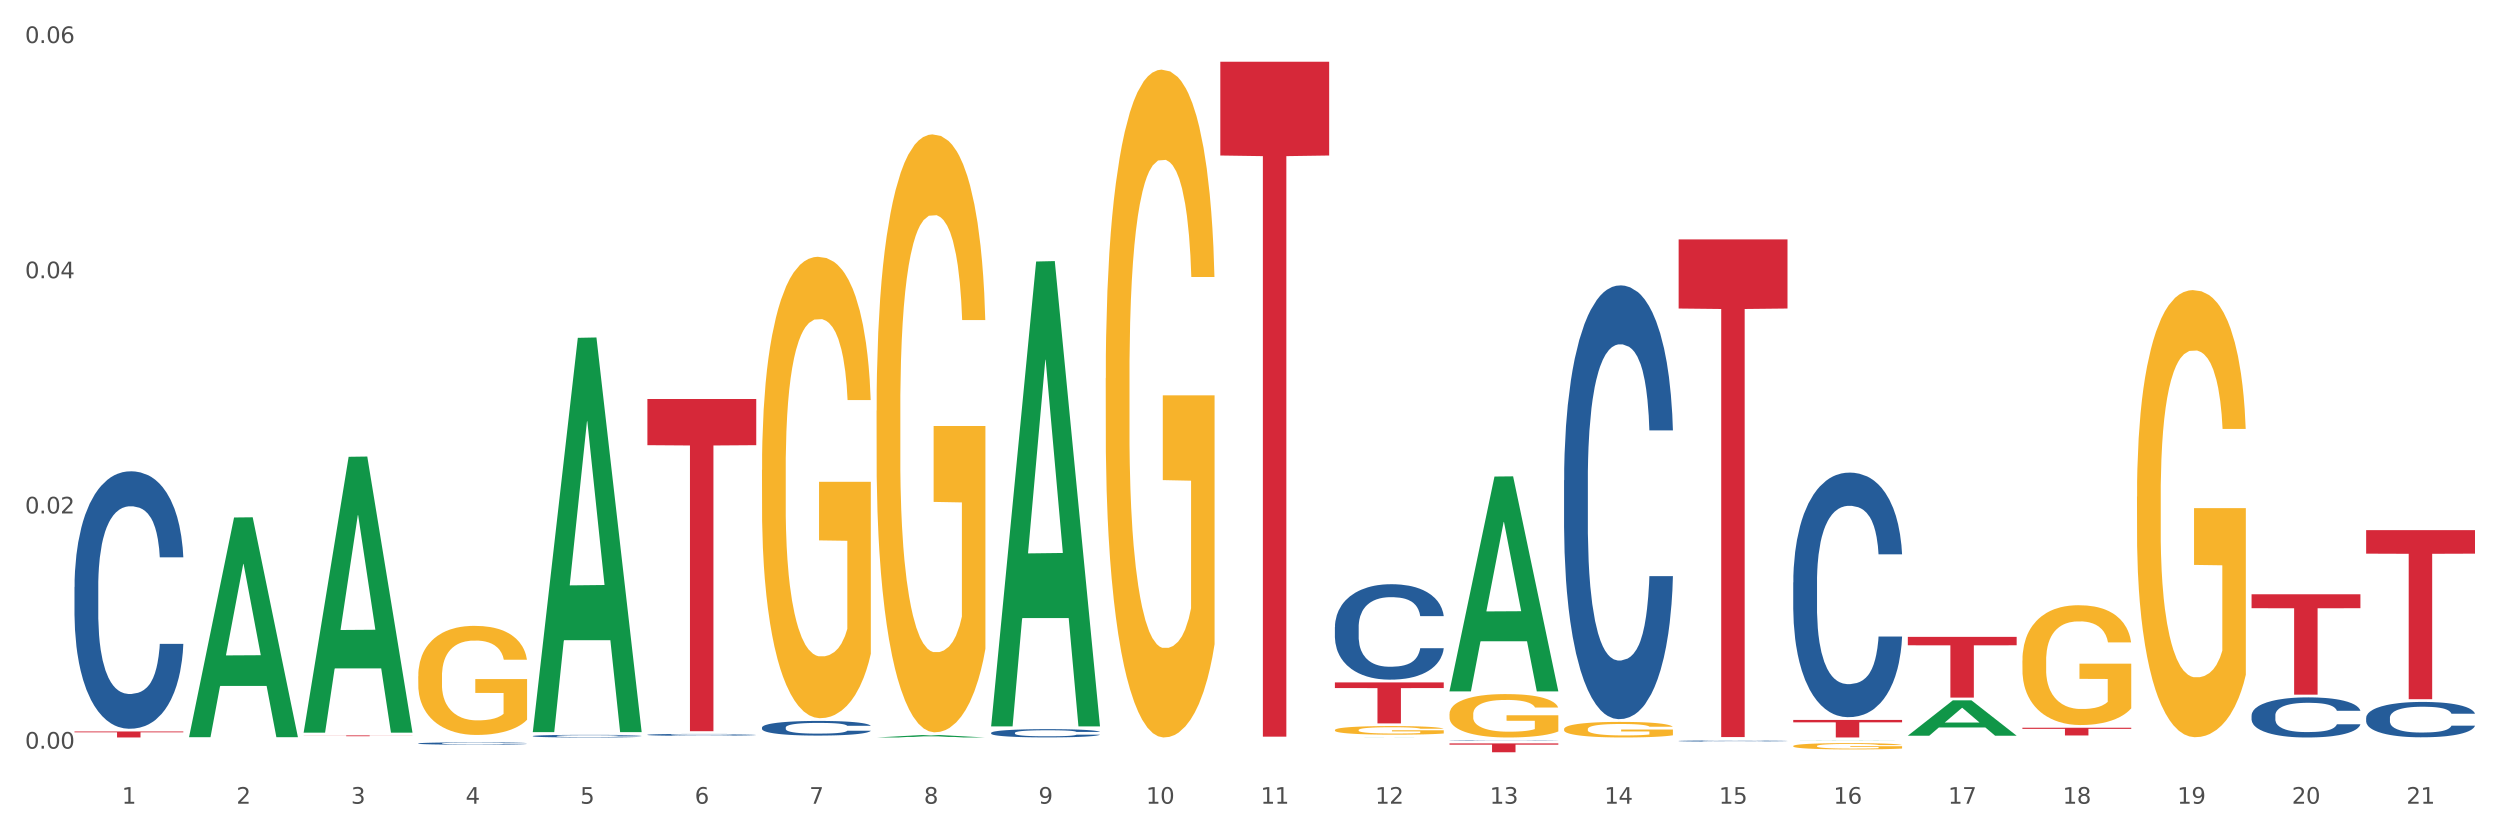 <?xml version="1.0" encoding="utf-8" standalone="no"?>
<!DOCTYPE svg PUBLIC "-//W3C//DTD SVG 1.1//EN"
  "http://www.w3.org/Graphics/SVG/1.1/DTD/svg11.dtd">
<svg xmlns:xlink="http://www.w3.org/1999/xlink" width="1080pt" height="360pt" viewBox="0 0 1080 360" xmlns="http://www.w3.org/2000/svg" version="1.1">
 <rect x="0" y="0" width="1080" height="360" fill="#333333" stroke="none"/>
 <defs>
  <style type="text/css">*{stroke-linejoin: round; stroke-linecap: butt}</style>
 </defs>
 <g id="figure_1">
  <g id="patch_1">
   <path d="M 0 360 
L 1080 360 
L 1080 0 
L 0 0 
z
" style="fill: #ffffff; stroke: #ffffff; stroke-linejoin: miter"/>
  </g>
  <g id="axes_1">
   <g id="matplotlib.axis_1">
    <g id="xtick_1">
     <g id="text_1">
      <!-- 1 -->
      <g style="fill: #4d4d4d" transform="translate(52.633 347.204) scale(0.096 -0.096)">
       <defs>
        <path id="DejaVuSans-31" d="M 794 531 
L 1825 531 
L 1825 4091 
L 703 3866 
L 703 4441 
L 1819 4666 
L 2450 4666 
L 2450 531 
L 3481 531 
L 3481 0 
L 794 0 
L 794 531 
z
" transform="scale(0.016)"/>
       </defs>
       <use xlink:href="#DejaVuSans-31"/>
      </g>
     </g>
    </g>
    <g id="xtick_2">
     <g id="text_2">
      <!-- 2 -->
      <g style="fill: #4d4d4d" transform="translate(102.133 347.204) scale(0.096 -0.096)">
       <defs>
        <path id="DejaVuSans-32" d="M 1228 531 
L 3431 531 
L 3431 0 
L 469 0 
L 469 531 
Q 828 903 1448 1529 
Q 2069 2156 2228 2338 
Q 2531 2678 2651 2914 
Q 2772 3150 2772 3378 
Q 2772 3750 2511 3984 
Q 2250 4219 1831 4219 
Q 1534 4219 1204 4116 
Q 875 4013 500 3803 
L 500 4441 
Q 881 4594 1212 4672 
Q 1544 4750 1819 4750 
Q 2544 4750 2975 4387 
Q 3406 4025 3406 3419 
Q 3406 3131 3298 2873 
Q 3191 2616 2906 2266 
Q 2828 2175 2409 1742 
Q 1991 1309 1228 531 
z
" transform="scale(0.016)"/>
       </defs>
       <use xlink:href="#DejaVuSans-32"/>
      </g>
     </g>
    </g>
    <g id="xtick_3">
     <g id="text_3">
      <!-- 3 -->
      <g style="fill: #4d4d4d" transform="translate(151.633 347.204) scale(0.096 -0.096)">
       <defs>
        <path id="DejaVuSans-33" d="M 2597 2516 
Q 3050 2419 3304 2112 
Q 3559 1806 3559 1356 
Q 3559 666 3084 287 
Q 2609 -91 1734 -91 
Q 1441 -91 1130 -33 
Q 819 25 488 141 
L 488 750 
Q 750 597 1062 519 
Q 1375 441 1716 441 
Q 2309 441 2620 675 
Q 2931 909 2931 1356 
Q 2931 1769 2642 2001 
Q 2353 2234 1838 2234 
L 1294 2234 
L 1294 2753 
L 1863 2753 
Q 2328 2753 2575 2939 
Q 2822 3125 2822 3475 
Q 2822 3834 2567 4026 
Q 2313 4219 1838 4219 
Q 1578 4219 1281 4162 
Q 984 4106 628 3988 
L 628 4550 
Q 988 4650 1302 4700 
Q 1616 4750 1894 4750 
Q 2613 4750 3031 4423 
Q 3450 4097 3450 3541 
Q 3450 3153 3228 2886 
Q 3006 2619 2597 2516 
z
" transform="scale(0.016)"/>
       </defs>
       <use xlink:href="#DejaVuSans-33"/>
      </g>
     </g>
    </g>
    <g id="xtick_4">
     <g id="text_4">
      <!-- 4 -->
      <g style="fill: #4d4d4d" transform="translate(201.133 347.204) scale(0.096 -0.096)">
       <defs>
        <path id="DejaVuSans-34" d="M 2419 4116 
L 825 1625 
L 2419 1625 
L 2419 4116 
z
M 2253 4666 
L 3047 4666 
L 3047 1625 
L 3713 1625 
L 3713 1100 
L 3047 1100 
L 3047 0 
L 2419 0 
L 2419 1100 
L 313 1100 
L 313 1709 
L 2253 4666 
z
" transform="scale(0.016)"/>
       </defs>
       <use xlink:href="#DejaVuSans-34"/>
      </g>
     </g>
    </g>
    <g id="xtick_5">
     <g id="text_5">
      <!-- 5 -->
      <g style="fill: #4d4d4d" transform="translate(250.633 347.204) scale(0.096 -0.096)">
       <defs>
        <path id="DejaVuSans-35" d="M 691 4666 
L 3169 4666 
L 3169 4134 
L 1269 4134 
L 1269 2991 
Q 1406 3038 1543 3061 
Q 1681 3084 1819 3084 
Q 2600 3084 3056 2656 
Q 3513 2228 3513 1497 
Q 3513 744 3044 326 
Q 2575 -91 1722 -91 
Q 1428 -91 1123 -41 
Q 819 9 494 109 
L 494 744 
Q 775 591 1075 516 
Q 1375 441 1709 441 
Q 2250 441 2565 725 
Q 2881 1009 2881 1497 
Q 2881 1984 2565 2268 
Q 2250 2553 1709 2553 
Q 1456 2553 1204 2497 
Q 953 2441 691 2322 
L 691 4666 
z
" transform="scale(0.016)"/>
       </defs>
       <use xlink:href="#DejaVuSans-35"/>
      </g>
     </g>
    </g>
    <g id="xtick_6">
     <g id="text_6">
      <!-- 6 -->
      <g style="fill: #4d4d4d" transform="translate(300.134 347.204) scale(0.096 -0.096)">
       <defs>
        <path id="DejaVuSans-36" d="M 2113 2584 
Q 1688 2584 1439 2293 
Q 1191 2003 1191 1497 
Q 1191 994 1439 701 
Q 1688 409 2113 409 
Q 2538 409 2786 701 
Q 3034 994 3034 1497 
Q 3034 2003 2786 2293 
Q 2538 2584 2113 2584 
z
M 3366 4563 
L 3366 3988 
Q 3128 4100 2886 4159 
Q 2644 4219 2406 4219 
Q 1781 4219 1451 3797 
Q 1122 3375 1075 2522 
Q 1259 2794 1537 2939 
Q 1816 3084 2150 3084 
Q 2853 3084 3261 2657 
Q 3669 2231 3669 1497 
Q 3669 778 3244 343 
Q 2819 -91 2113 -91 
Q 1303 -91 875 529 
Q 447 1150 447 2328 
Q 447 3434 972 4092 
Q 1497 4750 2381 4750 
Q 2619 4750 2861 4703 
Q 3103 4656 3366 4563 
z
" transform="scale(0.016)"/>
       </defs>
       <use xlink:href="#DejaVuSans-36"/>
      </g>
     </g>
    </g>
    <g id="xtick_7">
     <g id="text_7">
      <!-- 7 -->
      <g style="fill: #4d4d4d" transform="translate(349.634 347.204) scale(0.096 -0.096)">
       <defs>
        <path id="DejaVuSans-37" d="M 525 4666 
L 3525 4666 
L 3525 4397 
L 1831 0 
L 1172 0 
L 2766 4134 
L 525 4134 
L 525 4666 
z
" transform="scale(0.016)"/>
       </defs>
       <use xlink:href="#DejaVuSans-37"/>
      </g>
     </g>
    </g>
    <g id="xtick_8">
     <g id="text_8">
      <!-- 8 -->
      <g style="fill: #4d4d4d" transform="translate(399.134 347.204) scale(0.096 -0.096)">
       <defs>
        <path id="DejaVuSans-38" d="M 2034 2216 
Q 1584 2216 1326 1975 
Q 1069 1734 1069 1313 
Q 1069 891 1326 650 
Q 1584 409 2034 409 
Q 2484 409 2743 651 
Q 3003 894 3003 1313 
Q 3003 1734 2745 1975 
Q 2488 2216 2034 2216 
z
M 1403 2484 
Q 997 2584 770 2862 
Q 544 3141 544 3541 
Q 544 4100 942 4425 
Q 1341 4750 2034 4750 
Q 2731 4750 3128 4425 
Q 3525 4100 3525 3541 
Q 3525 3141 3298 2862 
Q 3072 2584 2669 2484 
Q 3125 2378 3379 2068 
Q 3634 1759 3634 1313 
Q 3634 634 3220 271 
Q 2806 -91 2034 -91 
Q 1263 -91 848 271 
Q 434 634 434 1313 
Q 434 1759 690 2068 
Q 947 2378 1403 2484 
z
M 1172 3481 
Q 1172 3119 1398 2916 
Q 1625 2713 2034 2713 
Q 2441 2713 2670 2916 
Q 2900 3119 2900 3481 
Q 2900 3844 2670 4047 
Q 2441 4250 2034 4250 
Q 1625 4250 1398 4047 
Q 1172 3844 1172 3481 
z
" transform="scale(0.016)"/>
       </defs>
       <use xlink:href="#DejaVuSans-38"/>
      </g>
     </g>
    </g>
    <g id="xtick_9">
     <g id="text_9">
      <!-- 9 -->
      <g style="fill: #4d4d4d" transform="translate(448.634 347.204) scale(0.096 -0.096)">
       <defs>
        <path id="DejaVuSans-39" d="M 703 97 
L 703 672 
Q 941 559 1184 500 
Q 1428 441 1663 441 
Q 2288 441 2617 861 
Q 2947 1281 2994 2138 
Q 2813 1869 2534 1725 
Q 2256 1581 1919 1581 
Q 1219 1581 811 2004 
Q 403 2428 403 3163 
Q 403 3881 828 4315 
Q 1253 4750 1959 4750 
Q 2769 4750 3195 4129 
Q 3622 3509 3622 2328 
Q 3622 1225 3098 567 
Q 2575 -91 1691 -91 
Q 1453 -91 1209 -44 
Q 966 3 703 97 
z
M 1959 2075 
Q 2384 2075 2632 2365 
Q 2881 2656 2881 3163 
Q 2881 3666 2632 3958 
Q 2384 4250 1959 4250 
Q 1534 4250 1286 3958 
Q 1038 3666 1038 3163 
Q 1038 2656 1286 2365 
Q 1534 2075 1959 2075 
z
" transform="scale(0.016)"/>
       </defs>
       <use xlink:href="#DejaVuSans-39"/>
      </g>
     </g>
    </g>
    <g id="xtick_10">
     <g id="text_10">
      <!-- 10 -->
      <g style="fill: #4d4d4d" transform="translate(495.079 347.204) scale(0.096 -0.096)">
       <defs>
        <path id="DejaVuSans-30" d="M 2034 4250 
Q 1547 4250 1301 3770 
Q 1056 3291 1056 2328 
Q 1056 1369 1301 889 
Q 1547 409 2034 409 
Q 2525 409 2770 889 
Q 3016 1369 3016 2328 
Q 3016 3291 2770 3770 
Q 2525 4250 2034 4250 
z
M 2034 4750 
Q 2819 4750 3233 4129 
Q 3647 3509 3647 2328 
Q 3647 1150 3233 529 
Q 2819 -91 2034 -91 
Q 1250 -91 836 529 
Q 422 1150 422 2328 
Q 422 3509 836 4129 
Q 1250 4750 2034 4750 
z
" transform="scale(0.016)"/>
       </defs>
       <use xlink:href="#DejaVuSans-31"/>
       <use xlink:href="#DejaVuSans-30" transform="translate(63.623 0)"/>
      </g>
     </g>
    </g>
    <g id="xtick_11">
     <g id="text_11">
      <!-- 11 -->
      <g style="fill: #4d4d4d" transform="translate(544.58 347.204) scale(0.096 -0.096)">
       <use xlink:href="#DejaVuSans-31"/>
       <use xlink:href="#DejaVuSans-31" transform="translate(63.623 0)"/>
      </g>
     </g>
    </g>
    <g id="xtick_12">
     <g id="text_12">
      <!-- 12 -->
      <g style="fill: #4d4d4d" transform="translate(594.08 347.204) scale(0.096 -0.096)">
       <use xlink:href="#DejaVuSans-31"/>
       <use xlink:href="#DejaVuSans-32" transform="translate(63.623 0)"/>
      </g>
     </g>
    </g>
    <g id="xtick_13">
     <g id="text_13">
      <!-- 13 -->
      <g style="fill: #4d4d4d" transform="translate(643.58 347.204) scale(0.096 -0.096)">
       <use xlink:href="#DejaVuSans-31"/>
       <use xlink:href="#DejaVuSans-33" transform="translate(63.623 0)"/>
      </g>
     </g>
    </g>
    <g id="xtick_14">
     <g id="text_14">
      <!-- 14 -->
      <g style="fill: #4d4d4d" transform="translate(693.08 347.204) scale(0.096 -0.096)">
       <use xlink:href="#DejaVuSans-31"/>
       <use xlink:href="#DejaVuSans-34" transform="translate(63.623 0)"/>
      </g>
     </g>
    </g>
    <g id="xtick_15">
     <g id="text_15">
      <!-- 15 -->
      <g style="fill: #4d4d4d" transform="translate(742.58 347.204) scale(0.096 -0.096)">
       <use xlink:href="#DejaVuSans-31"/>
       <use xlink:href="#DejaVuSans-35" transform="translate(63.623 0)"/>
      </g>
     </g>
    </g>
    <g id="xtick_16">
     <g id="text_16">
      <!-- 16 -->
      <g style="fill: #4d4d4d" transform="translate(792.08 347.204) scale(0.096 -0.096)">
       <use xlink:href="#DejaVuSans-31"/>
       <use xlink:href="#DejaVuSans-36" transform="translate(63.623 0)"/>
      </g>
     </g>
    </g>
    <g id="xtick_17">
     <g id="text_17">
      <!-- 17 -->
      <g style="fill: #4d4d4d" transform="translate(841.58 347.204) scale(0.096 -0.096)">
       <use xlink:href="#DejaVuSans-31"/>
       <use xlink:href="#DejaVuSans-37" transform="translate(63.623 0)"/>
      </g>
     </g>
    </g>
    <g id="xtick_18">
     <g id="text_18">
      <!-- 18 -->
      <g style="fill: #4d4d4d" transform="translate(891.08 347.204) scale(0.096 -0.096)">
       <use xlink:href="#DejaVuSans-31"/>
       <use xlink:href="#DejaVuSans-38" transform="translate(63.623 0)"/>
      </g>
     </g>
    </g>
    <g id="xtick_19">
     <g id="text_19">
      <!-- 19 -->
      <g style="fill: #4d4d4d" transform="translate(940.58 347.204) scale(0.096 -0.096)">
       <use xlink:href="#DejaVuSans-31"/>
       <use xlink:href="#DejaVuSans-39" transform="translate(63.623 0)"/>
      </g>
     </g>
    </g>
    <g id="xtick_20">
     <g id="text_20">
      <!-- 20 -->
      <g style="fill: #4d4d4d" transform="translate(990.08 347.204) scale(0.096 -0.096)">
       <use xlink:href="#DejaVuSans-32"/>
       <use xlink:href="#DejaVuSans-30" transform="translate(63.623 0)"/>
      </g>
     </g>
    </g>
    <g id="xtick_21">
     <g id="text_21">
      <!-- 21 -->
      <g style="fill: #4d4d4d" transform="translate(1039.58 347.204) scale(0.096 -0.096)">
       <use xlink:href="#DejaVuSans-32"/>
       <use xlink:href="#DejaVuSans-31" transform="translate(63.623 0)"/>
      </g>
     </g>
    </g>
    <g id="xtick_22"/>
    <g id="xtick_23"/>
    <g id="xtick_24"/>
    <g id="xtick_25"/>
    <g id="xtick_26"/>
    <g id="xtick_27"/>
    <g id="xtick_28"/>
    <g id="xtick_29"/>
    <g id="xtick_30"/>
    <g id="xtick_31"/>
    <g id="xtick_32"/>
    <g id="xtick_33"/>
    <g id="xtick_34"/>
    <g id="xtick_35"/>
    <g id="xtick_36"/>
    <g id="xtick_37"/>
    <g id="xtick_38"/>
    <g id="xtick_39"/>
    <g id="xtick_40"/>
    <g id="xtick_41"/>
   </g>
   <g id="matplotlib.axis_2">
    <g id="ytick_1">
     <g id="text_22">
      <!-- 0.00 -->
      <g style="fill: #4d4d4d" transform="translate(10.8 323.417) scale(0.096 -0.096)">
       <defs>
        <path id="DejaVuSans-2e" d="M 684 794 
L 1344 794 
L 1344 0 
L 684 0 
L 684 794 
z
" transform="scale(0.016)"/>
       </defs>
       <use xlink:href="#DejaVuSans-30"/>
       <use xlink:href="#DejaVuSans-2e" transform="translate(63.623 0)"/>
       <use xlink:href="#DejaVuSans-30" transform="translate(95.41 0)"/>
       <use xlink:href="#DejaVuSans-30" transform="translate(159.033 0)"/>
      </g>
     </g>
    </g>
    <g id="ytick_2">
     <g id="text_23">
      <!-- 0.02 -->
      <g style="fill: #4d4d4d" transform="translate(10.8 221.809) scale(0.096 -0.096)">
       <use xlink:href="#DejaVuSans-30"/>
       <use xlink:href="#DejaVuSans-2e" transform="translate(63.623 0)"/>
       <use xlink:href="#DejaVuSans-30" transform="translate(95.41 0)"/>
       <use xlink:href="#DejaVuSans-32" transform="translate(159.033 0)"/>
      </g>
     </g>
    </g>
    <g id="ytick_3">
     <g id="text_24">
      <!-- 0.04 -->
      <g style="fill: #4d4d4d" transform="translate(10.8 120.2) scale(0.096 -0.096)">
       <use xlink:href="#DejaVuSans-30"/>
       <use xlink:href="#DejaVuSans-2e" transform="translate(63.623 0)"/>
       <use xlink:href="#DejaVuSans-30" transform="translate(95.41 0)"/>
       <use xlink:href="#DejaVuSans-34" transform="translate(159.033 0)"/>
      </g>
     </g>
    </g>
    <g id="ytick_4">
     <g id="text_25">
      <!-- 0.06 -->
      <g style="fill: #4d4d4d" transform="translate(10.8 18.592) scale(0.096 -0.096)">
       <use xlink:href="#DejaVuSans-30"/>
       <use xlink:href="#DejaVuSans-2e" transform="translate(63.623 0)"/>
       <use xlink:href="#DejaVuSans-30" transform="translate(95.41 0)"/>
       <use xlink:href="#DejaVuSans-36" transform="translate(159.033 0)"/>
      </g>
     </g>
    </g>
    <g id="ytick_5"/>
    <g id="ytick_6"/>
    <g id="ytick_7"/>
   </g>
   <g id="PolyCollection_1">
    <path d="M 81.675 318.28 
L 81.723 318.191 
L 101.115 223.552 
L 109.163 223.463 
L 128.7 318.458 
L 119.392 318.458 
L 115.174 296.337 
L 95.152 296.337 
L 95.007 296.694 
L 90.935 318.458 
L 81.675 318.458 
L 81.675 318.28 
L 97.673 283.136 
L 112.653 283.047 
L 105.236 243.711 
L 105.139 243.532 
L 105.042 243.8 
L 97.625 283.047 
L 97.673 283.136 
L 81.675 318.28 
z
" clip-path="url(#pc3f8eabac6)" style="fill: #109648"/>
    <path d="M 329.175 314.284 
L 329.231 314.279 
L 329.231 314.117 
L 329.397 313.897 
L 330.009 313.492 
L 330.787 313.186 
L 332.121 312.827 
L 332.844 312.677 
L 333.789 312.509 
L 335.734 312.237 
L 337.957 312.006 
L 339.514 311.879 
L 340.681 311.798 
L 343.294 311.653 
L 344.794 311.59 
L 346.351 311.538 
L 347.685 311.503 
L 349.908 311.463 
L 351.687 311.445 
L 353.744 311.439 
L 355.467 311.445 
L 357.746 311.468 
L 361.081 311.538 
L 362.359 311.578 
L 364.082 311.648 
L 365.861 311.74 
L 367.306 311.833 
L 368.974 311.966 
L 370.697 312.139 
L 372.365 312.359 
L 373.532 312.561 
L 374.477 312.775 
L 375.311 313.035 
L 375.922 313.319 
L 376.2 313.556 
L 366.028 313.556 
L 365.75 313.342 
L 365.194 313.111 
L 364.638 312.954 
L 364.027 312.827 
L 363.082 312.683 
L 362.248 312.59 
L 360.859 312.48 
L 359.58 312.411 
L 358.524 312.37 
L 357.245 312.336 
L 354.522 312.301 
L 352.576 312.301 
L 351.353 312.313 
L 349.853 312.341 
L 348.574 312.382 
L 347.073 312.451 
L 345.906 312.527 
L 344.739 312.625 
L 344.072 312.694 
L 343.071 312.821 
L 342.404 312.926 
L 341.515 313.105 
L 341.015 313.232 
L 340.125 313.562 
L 339.736 313.805 
L 339.569 313.972 
L 339.458 314.157 
L 339.458 315.059 
L 339.792 315.464 
L 340.07 315.638 
L 340.514 315.834 
L 341.348 316.089 
L 342.571 316.337 
L 343.849 316.517 
L 344.906 316.626 
L 345.906 316.707 
L 346.907 316.771 
L 348.13 316.829 
L 349.13 316.864 
L 350.631 316.898 
L 352.41 316.916 
L 353.799 316.916 
L 356.634 316.887 
L 357.913 316.858 
L 359.135 316.817 
L 360.469 316.754 
L 361.526 316.684 
L 362.137 316.632 
L 363.137 316.522 
L 363.916 316.407 
L 364.583 316.274 
L 365.027 316.158 
L 365.528 315.985 
L 365.917 315.788 
L 366.028 315.684 
L 376.2 315.684 
L 375.978 315.892 
L 375.589 316.094 
L 374.81 316.366 
L 374.199 316.522 
L 373.254 316.713 
L 372.253 316.875 
L 370.864 317.054 
L 369.585 317.187 
L 368.251 317.303 
L 366.806 317.407 
L 364.194 317.552 
L 363.249 317.592 
L 361.248 317.662 
L 359.691 317.702 
L 357.412 317.743 
L 355.078 317.766 
L 352.632 317.771 
L 350.464 317.76 
L 348.074 317.725 
L 346.573 317.69 
L 344.906 317.638 
L 342.96 317.557 
L 341.126 317.459 
L 339.403 317.344 
L 337.791 317.211 
L 336.29 317.06 
L 334.344 316.811 
L 332.899 316.569 
L 331.843 316.343 
L 331.12 316.152 
L 330.398 315.909 
L 330.009 315.742 
L 329.397 315.337 
L 329.175 314.961 
L 329.175 314.284 
z
" clip-path="url(#pc3f8eabac6)" style="fill: #255c99"/>
    <path d="M 428.175 316.592 
L 428.231 316.589 
L 428.231 316.498 
L 428.397 316.374 
L 429.009 316.146 
L 429.787 315.973 
L 431.121 315.77 
L 431.844 315.685 
L 432.789 315.591 
L 434.734 315.438 
L 436.957 315.307 
L 438.514 315.235 
L 439.681 315.19 
L 442.294 315.108 
L 443.794 315.072 
L 445.351 315.043 
L 446.685 315.023 
L 448.908 315 
L 450.687 314.991 
L 452.744 314.987 
L 454.467 314.991 
L 456.746 315.004 
L 460.081 315.043 
L 461.359 315.066 
L 463.082 315.105 
L 464.861 315.157 
L 466.306 315.209 
L 467.974 315.284 
L 469.697 315.382 
L 471.365 315.506 
L 472.532 315.62 
L 473.477 315.741 
L 474.311 315.888 
L 474.922 316.048 
L 475.2 316.181 
L 465.028 316.181 
L 464.75 316.061 
L 464.194 315.93 
L 463.638 315.842 
L 463.027 315.77 
L 462.082 315.689 
L 461.248 315.637 
L 459.859 315.575 
L 458.58 315.535 
L 457.524 315.513 
L 456.245 315.493 
L 453.522 315.473 
L 451.576 315.473 
L 450.353 315.48 
L 448.853 315.496 
L 447.574 315.519 
L 446.073 315.558 
L 444.906 315.601 
L 443.739 315.656 
L 443.072 315.695 
L 442.071 315.767 
L 441.404 315.826 
L 440.515 315.927 
L 440.015 315.999 
L 439.125 316.185 
L 438.736 316.322 
L 438.569 316.416 
L 438.458 316.521 
L 438.458 317.03 
L 438.792 317.258 
L 439.07 317.356 
L 439.514 317.467 
L 440.348 317.61 
L 441.571 317.751 
L 442.849 317.852 
L 443.906 317.914 
L 444.906 317.96 
L 445.907 317.995 
L 447.13 318.028 
L 448.13 318.048 
L 449.631 318.067 
L 451.41 318.077 
L 452.799 318.077 
L 455.634 318.061 
L 456.913 318.044 
L 458.135 318.022 
L 459.469 317.986 
L 460.526 317.947 
L 461.137 317.917 
L 462.137 317.855 
L 462.916 317.79 
L 463.583 317.715 
L 464.027 317.65 
L 464.528 317.552 
L 464.917 317.441 
L 465.028 317.382 
L 475.2 317.382 
L 474.978 317.5 
L 474.589 317.614 
L 473.81 317.767 
L 473.199 317.855 
L 472.254 317.963 
L 471.253 318.054 
L 469.864 318.155 
L 468.585 318.23 
L 467.251 318.296 
L 465.806 318.354 
L 463.194 318.436 
L 462.249 318.459 
L 460.248 318.498 
L 458.691 318.521 
L 456.412 318.544 
L 454.078 318.557 
L 451.632 318.56 
L 449.464 318.553 
L 447.074 318.534 
L 445.573 318.514 
L 443.906 318.485 
L 441.96 318.439 
L 440.126 318.384 
L 438.403 318.318 
L 436.791 318.243 
L 435.29 318.159 
L 433.344 318.018 
L 431.899 317.881 
L 430.843 317.754 
L 430.12 317.646 
L 429.398 317.509 
L 429.009 317.415 
L 428.397 317.186 
L 428.175 316.974 
L 428.175 316.592 
z
" clip-path="url(#pc3f8eabac6)" style="fill: #255c99"/>
    <path d="M 576.675 270.903 
L 576.731 270.866 
L 576.731 269.811 
L 576.897 268.38 
L 577.509 265.744 
L 578.287 263.748 
L 579.621 261.413 
L 580.344 260.433 
L 581.289 259.341 
L 583.234 257.571 
L 585.457 256.065 
L 587.014 255.236 
L 588.181 254.709 
L 590.794 253.767 
L 592.294 253.353 
L 593.851 253.014 
L 595.185 252.788 
L 597.408 252.524 
L 599.187 252.411 
L 601.244 252.374 
L 602.967 252.411 
L 605.246 252.562 
L 608.581 253.014 
L 609.859 253.278 
L 611.582 253.729 
L 613.361 254.332 
L 614.806 254.935 
L 616.474 255.801 
L 618.197 256.931 
L 619.865 258.362 
L 621.032 259.68 
L 621.977 261.074 
L 622.811 262.768 
L 623.422 264.614 
L 623.7 266.158 
L 613.528 266.158 
L 613.25 264.765 
L 612.694 263.258 
L 612.138 262.241 
L 611.527 261.413 
L 610.582 260.471 
L 609.748 259.868 
L 608.359 259.153 
L 607.08 258.701 
L 606.024 258.437 
L 604.745 258.211 
L 602.022 257.985 
L 600.076 257.985 
L 598.853 258.061 
L 597.353 258.249 
L 596.074 258.513 
L 594.573 258.965 
L 593.406 259.454 
L 592.239 260.094 
L 591.572 260.546 
L 590.571 261.375 
L 589.904 262.053 
L 589.015 263.22 
L 588.515 264.049 
L 587.625 266.196 
L 587.236 267.777 
L 587.069 268.87 
L 586.958 270.075 
L 586.958 275.95 
L 587.292 278.587 
L 587.57 279.716 
L 588.014 280.997 
L 588.848 282.654 
L 590.071 284.274 
L 591.349 285.441 
L 592.406 286.157 
L 593.406 286.684 
L 594.407 287.098 
L 595.63 287.475 
L 596.63 287.701 
L 598.131 287.927 
L 599.91 288.04 
L 601.299 288.04 
L 604.134 287.851 
L 605.413 287.663 
L 606.635 287.4 
L 607.969 286.985 
L 609.026 286.533 
L 609.637 286.194 
L 610.638 285.479 
L 611.416 284.725 
L 612.083 283.859 
L 612.527 283.106 
L 613.028 281.976 
L 613.417 280.696 
L 613.528 280.018 
L 623.7 280.018 
L 623.478 281.374 
L 623.089 282.692 
L 622.31 284.462 
L 621.699 285.479 
L 620.754 286.722 
L 619.753 287.776 
L 618.364 288.944 
L 617.085 289.81 
L 615.751 290.563 
L 614.306 291.241 
L 611.694 292.183 
L 610.749 292.446 
L 608.748 292.898 
L 607.191 293.162 
L 604.912 293.425 
L 602.578 293.576 
L 600.132 293.614 
L 597.964 293.538 
L 595.574 293.312 
L 594.073 293.086 
L 592.406 292.748 
L 590.46 292.22 
L 588.626 291.58 
L 586.903 290.827 
L 585.291 289.961 
L 583.79 288.981 
L 581.844 287.362 
L 580.399 285.78 
L 579.343 284.311 
L 578.62 283.068 
L 577.898 281.487 
L 577.509 280.394 
L 576.897 277.758 
L 576.675 275.31 
L 576.675 270.903 
z
" clip-path="url(#pc3f8eabac6)" style="fill: #255c99"/>
    <path d="M 626.175 319.864 
L 626.231 319.863 
L 626.231 319.858 
L 626.397 319.851 
L 627.009 319.837 
L 627.787 319.827 
L 629.121 319.816 
L 629.844 319.811 
L 630.789 319.805 
L 632.734 319.796 
L 634.957 319.789 
L 636.514 319.784 
L 637.681 319.782 
L 640.294 319.777 
L 641.794 319.775 
L 643.351 319.773 
L 644.685 319.772 
L 646.908 319.771 
L 648.687 319.77 
L 650.744 319.77 
L 652.467 319.77 
L 654.746 319.771 
L 658.081 319.773 
L 659.359 319.774 
L 661.082 319.777 
L 662.861 319.78 
L 664.306 319.783 
L 665.974 319.787 
L 667.697 319.793 
L 669.365 319.8 
L 670.532 319.807 
L 671.477 319.814 
L 672.311 319.822 
L 672.922 319.832 
L 673.2 319.84 
L 663.028 319.84 
L 662.75 319.833 
L 662.194 319.825 
L 661.638 319.82 
L 661.027 319.816 
L 660.082 319.811 
L 659.248 319.808 
L 657.859 319.804 
L 656.58 319.802 
L 655.524 319.801 
L 654.245 319.799 
L 651.522 319.798 
L 649.576 319.798 
L 648.353 319.799 
L 646.853 319.8 
L 645.574 319.801 
L 644.073 319.803 
L 642.906 319.806 
L 641.739 319.809 
L 641.072 319.811 
L 640.071 319.815 
L 639.404 319.819 
L 638.515 319.825 
L 638.015 319.829 
L 637.125 319.84 
L 636.736 319.848 
L 636.569 319.853 
L 636.458 319.859 
L 636.458 319.889 
L 636.792 319.902 
L 637.07 319.908 
L 637.514 319.915 
L 638.348 319.923 
L 639.571 319.931 
L 640.849 319.937 
L 641.906 319.941 
L 642.906 319.943 
L 643.907 319.945 
L 645.13 319.947 
L 646.13 319.949 
L 647.631 319.95 
L 649.41 319.95 
L 650.799 319.95 
L 653.634 319.949 
L 654.913 319.948 
L 656.135 319.947 
L 657.469 319.945 
L 658.526 319.943 
L 659.137 319.941 
L 660.138 319.937 
L 660.916 319.933 
L 661.583 319.929 
L 662.027 319.925 
L 662.528 319.92 
L 662.917 319.913 
L 663.028 319.91 
L 673.2 319.91 
L 672.978 319.917 
L 672.589 319.923 
L 671.81 319.932 
L 671.199 319.937 
L 670.254 319.944 
L 669.253 319.949 
L 667.864 319.955 
L 666.585 319.959 
L 665.251 319.963 
L 663.806 319.966 
L 661.194 319.971 
L 660.249 319.973 
L 658.248 319.975 
L 656.691 319.976 
L 654.412 319.977 
L 652.078 319.978 
L 649.632 319.978 
L 647.464 319.978 
L 645.074 319.977 
L 643.573 319.976 
L 641.906 319.974 
L 639.96 319.971 
L 638.126 319.968 
L 636.403 319.964 
L 634.791 319.96 
L 633.29 319.955 
L 631.344 319.947 
L 629.899 319.939 
L 628.843 319.931 
L 628.12 319.925 
L 627.398 319.917 
L 627.009 319.912 
L 626.397 319.898 
L 626.175 319.886 
L 626.175 319.864 
z
" clip-path="url(#pc3f8eabac6)" style="fill: #255c99"/>
    <path d="M 725.175 320.104 
L 725.231 320.104 
L 725.231 320.092 
L 725.397 320.075 
L 726.009 320.044 
L 726.787 320.021 
L 728.121 319.994 
L 728.844 319.983 
L 729.789 319.97 
L 731.734 319.949 
L 733.957 319.932 
L 735.514 319.922 
L 736.681 319.916 
L 739.294 319.905 
L 740.794 319.9 
L 742.351 319.896 
L 743.685 319.894 
L 745.908 319.891 
L 747.687 319.889 
L 749.744 319.889 
L 751.467 319.889 
L 753.746 319.891 
L 757.081 319.896 
L 758.359 319.9 
L 760.082 319.905 
L 761.861 319.912 
L 763.306 319.919 
L 764.974 319.929 
L 766.697 319.942 
L 768.365 319.959 
L 769.532 319.974 
L 770.477 319.99 
L 771.311 320.01 
L 771.922 320.031 
L 772.2 320.049 
L 762.028 320.049 
L 761.75 320.033 
L 761.194 320.016 
L 760.638 320.004 
L 760.027 319.994 
L 759.082 319.983 
L 758.248 319.976 
L 756.859 319.968 
L 755.58 319.963 
L 754.524 319.959 
L 753.245 319.957 
L 750.522 319.954 
L 748.576 319.954 
L 747.353 319.955 
L 745.853 319.957 
L 744.574 319.96 
L 743.073 319.966 
L 741.906 319.971 
L 740.739 319.979 
L 740.072 319.984 
L 739.071 319.994 
L 738.404 320.002 
L 737.515 320.015 
L 737.015 320.025 
L 736.125 320.05 
L 735.736 320.068 
L 735.569 320.081 
L 735.458 320.095 
L 735.458 320.163 
L 735.792 320.194 
L 736.07 320.207 
L 736.514 320.222 
L 737.348 320.241 
L 738.571 320.26 
L 739.849 320.273 
L 740.906 320.282 
L 741.906 320.288 
L 742.907 320.293 
L 744.13 320.297 
L 745.13 320.3 
L 746.631 320.302 
L 748.41 320.304 
L 749.799 320.304 
L 752.634 320.301 
L 753.913 320.299 
L 755.135 320.296 
L 756.469 320.291 
L 757.526 320.286 
L 758.137 320.282 
L 759.138 320.274 
L 759.916 320.265 
L 760.583 320.255 
L 761.027 320.246 
L 761.528 320.233 
L 761.917 320.218 
L 762.028 320.21 
L 772.2 320.21 
L 771.978 320.226 
L 771.589 320.241 
L 770.81 320.262 
L 770.199 320.274 
L 769.254 320.288 
L 768.253 320.3 
L 766.864 320.314 
L 765.585 320.324 
L 764.251 320.333 
L 762.806 320.341 
L 760.194 320.352 
L 759.249 320.355 
L 757.248 320.36 
L 755.691 320.363 
L 753.412 320.366 
L 751.078 320.368 
L 748.632 320.368 
L 746.464 320.367 
L 744.074 320.365 
L 742.573 320.362 
L 740.906 320.358 
L 738.96 320.352 
L 737.126 320.345 
L 735.403 320.336 
L 733.791 320.326 
L 732.29 320.314 
L 730.344 320.296 
L 728.899 320.277 
L 727.843 320.26 
L 727.12 320.246 
L 726.398 320.227 
L 726.009 320.215 
L 725.397 320.184 
L 725.175 320.156 
L 725.175 320.104 
z
" clip-path="url(#pc3f8eabac6)" style="fill: #255c99"/>
    <path d="M 774.675 251.637 
L 774.731 251.54 
L 774.731 248.838 
L 774.897 245.171 
L 775.509 238.416 
L 776.287 233.301 
L 777.621 227.318 
L 778.344 224.809 
L 779.289 222.011 
L 781.234 217.475 
L 783.457 213.615 
L 785.014 211.492 
L 786.181 210.141 
L 788.794 207.729 
L 790.294 206.667 
L 791.851 205.799 
L 793.185 205.22 
L 795.408 204.544 
L 797.187 204.255 
L 799.244 204.158 
L 800.967 204.255 
L 803.246 204.641 
L 806.581 205.799 
L 807.859 206.474 
L 809.582 207.632 
L 811.361 209.176 
L 812.806 210.72 
L 814.474 212.94 
L 816.197 215.835 
L 817.865 219.502 
L 819.032 222.879 
L 819.977 226.45 
L 820.811 230.792 
L 821.422 235.521 
L 821.7 239.477 
L 811.528 239.477 
L 811.25 235.907 
L 810.694 232.047 
L 810.138 229.441 
L 809.527 227.318 
L 808.582 224.906 
L 807.748 223.362 
L 806.359 221.528 
L 805.08 220.37 
L 804.024 219.695 
L 802.745 219.116 
L 800.022 218.537 
L 798.076 218.537 
L 796.853 218.73 
L 795.353 219.212 
L 794.074 219.888 
L 792.573 221.046 
L 791.406 222.3 
L 790.239 223.941 
L 789.572 225.099 
L 788.571 227.222 
L 787.904 228.959 
L 787.015 231.95 
L 786.515 234.073 
L 785.625 239.574 
L 785.236 243.627 
L 785.069 246.426 
L 784.958 249.514 
L 784.958 264.568 
L 785.292 271.323 
L 785.57 274.218 
L 786.014 277.499 
L 786.848 281.745 
L 788.071 285.895 
L 789.349 288.886 
L 790.406 290.72 
L 791.406 292.071 
L 792.407 293.132 
L 793.63 294.097 
L 794.63 294.676 
L 796.131 295.255 
L 797.91 295.545 
L 799.299 295.545 
L 802.134 295.062 
L 803.413 294.58 
L 804.635 293.904 
L 805.969 292.843 
L 807.026 291.685 
L 807.637 290.816 
L 808.638 288.983 
L 809.416 287.053 
L 810.083 284.833 
L 810.527 282.903 
L 811.028 280.008 
L 811.417 276.727 
L 811.528 274.99 
L 821.7 274.99 
L 821.478 278.464 
L 821.089 281.842 
L 820.31 286.377 
L 819.699 288.983 
L 818.754 292.167 
L 817.753 294.869 
L 816.364 297.861 
L 815.085 300.08 
L 813.751 302.01 
L 812.306 303.747 
L 809.694 306.16 
L 808.749 306.835 
L 806.748 307.993 
L 805.191 308.669 
L 802.912 309.344 
L 800.578 309.73 
L 798.132 309.827 
L 795.964 309.634 
L 793.574 309.055 
L 792.073 308.476 
L 790.406 307.607 
L 788.46 306.256 
L 786.626 304.616 
L 784.903 302.686 
L 783.291 300.466 
L 781.79 297.957 
L 779.844 293.808 
L 778.399 289.755 
L 777.343 285.991 
L 776.62 282.807 
L 775.898 278.754 
L 775.509 275.955 
L 774.897 269.2 
L 774.675 262.927 
L 774.675 251.637 
z
" clip-path="url(#pc3f8eabac6)" style="fill: #255c99"/>
    <path d="M 972.675 309.051 
L 972.731 309.035 
L 972.731 308.591 
L 972.897 307.99 
L 973.509 306.882 
L 974.287 306.042 
L 975.621 305.061 
L 976.344 304.649 
L 977.289 304.19 
L 979.234 303.446 
L 981.457 302.813 
L 983.014 302.464 
L 984.181 302.243 
L 986.794 301.847 
L 988.294 301.673 
L 989.851 301.53 
L 991.185 301.435 
L 993.408 301.324 
L 995.187 301.277 
L 997.244 301.261 
L 998.967 301.277 
L 1001.246 301.34 
L 1004.581 301.53 
L 1005.859 301.641 
L 1007.582 301.831 
L 1009.361 302.084 
L 1010.806 302.338 
L 1012.474 302.702 
L 1014.197 303.177 
L 1015.865 303.778 
L 1017.032 304.333 
L 1017.977 304.918 
L 1018.811 305.631 
L 1019.422 306.407 
L 1019.7 307.056 
L 1009.528 307.056 
L 1009.25 306.47 
L 1008.694 305.837 
L 1008.138 305.409 
L 1007.527 305.061 
L 1006.582 304.665 
L 1005.748 304.412 
L 1004.359 304.111 
L 1003.08 303.921 
L 1002.024 303.81 
L 1000.745 303.715 
L 998.022 303.62 
L 996.076 303.62 
L 994.853 303.652 
L 993.353 303.731 
L 992.074 303.842 
L 990.573 304.032 
L 989.406 304.238 
L 988.239 304.507 
L 987.572 304.697 
L 986.571 305.045 
L 985.904 305.33 
L 985.015 305.821 
L 984.515 306.169 
L 983.625 307.072 
L 983.236 307.737 
L 983.069 308.196 
L 982.958 308.702 
L 982.958 311.172 
L 983.292 312.28 
L 983.57 312.755 
L 984.014 313.294 
L 984.848 313.99 
L 986.071 314.671 
L 987.349 315.162 
L 988.406 315.463 
L 989.406 315.684 
L 990.407 315.858 
L 991.63 316.017 
L 992.63 316.112 
L 994.131 316.207 
L 995.91 316.254 
L 997.299 316.254 
L 1000.134 316.175 
L 1001.413 316.096 
L 1002.635 315.985 
L 1003.969 315.811 
L 1005.026 315.621 
L 1005.637 315.478 
L 1006.638 315.178 
L 1007.416 314.861 
L 1008.083 314.497 
L 1008.527 314.18 
L 1009.028 313.705 
L 1009.417 313.167 
L 1009.528 312.882 
L 1019.7 312.882 
L 1019.478 313.452 
L 1019.089 314.006 
L 1018.31 314.75 
L 1017.699 315.178 
L 1016.754 315.7 
L 1015.753 316.143 
L 1014.364 316.634 
L 1013.085 316.998 
L 1011.751 317.315 
L 1010.306 317.6 
L 1007.694 317.996 
L 1006.749 318.107 
L 1004.748 318.297 
L 1003.191 318.407 
L 1000.912 318.518 
L 998.578 318.582 
L 996.132 318.597 
L 993.964 318.566 
L 991.574 318.471 
L 990.073 318.376 
L 988.406 318.233 
L 986.46 318.012 
L 984.626 317.742 
L 982.903 317.426 
L 981.291 317.062 
L 979.79 316.65 
L 977.844 315.969 
L 976.399 315.304 
L 975.343 314.687 
L 974.62 314.164 
L 973.898 313.499 
L 973.509 313.04 
L 972.897 311.932 
L 972.675 310.903 
L 972.675 309.051 
z
" clip-path="url(#pc3f8eabac6)" style="fill: #255c99"/>
    <path d="M 1022.175 310.1 
L 1022.231 310.086 
L 1022.231 309.696 
L 1022.397 309.165 
L 1023.009 308.188 
L 1023.787 307.449 
L 1025.121 306.583 
L 1025.844 306.22 
L 1026.789 305.816 
L 1028.734 305.16 
L 1030.957 304.601 
L 1032.514 304.294 
L 1033.681 304.099 
L 1036.294 303.75 
L 1037.794 303.597 
L 1039.351 303.471 
L 1040.685 303.387 
L 1042.908 303.289 
L 1044.687 303.248 
L 1046.744 303.234 
L 1048.467 303.248 
L 1050.746 303.303 
L 1054.081 303.471 
L 1055.359 303.569 
L 1057.082 303.736 
L 1058.861 303.959 
L 1060.306 304.183 
L 1061.974 304.504 
L 1063.697 304.922 
L 1065.365 305.453 
L 1066.532 305.941 
L 1067.477 306.458 
L 1068.311 307.086 
L 1068.922 307.77 
L 1069.2 308.342 
L 1059.028 308.342 
L 1058.75 307.825 
L 1058.194 307.267 
L 1057.638 306.89 
L 1057.027 306.583 
L 1056.082 306.234 
L 1055.248 306.011 
L 1053.859 305.746 
L 1052.58 305.578 
L 1051.524 305.481 
L 1050.245 305.397 
L 1047.522 305.313 
L 1045.576 305.313 
L 1044.353 305.341 
L 1042.853 305.411 
L 1041.574 305.509 
L 1040.073 305.676 
L 1038.906 305.858 
L 1037.739 306.095 
L 1037.072 306.262 
L 1036.071 306.569 
L 1035.404 306.821 
L 1034.515 307.253 
L 1034.015 307.56 
L 1033.125 308.356 
L 1032.736 308.942 
L 1032.569 309.347 
L 1032.458 309.793 
L 1032.458 311.971 
L 1032.792 312.948 
L 1033.07 313.366 
L 1033.514 313.841 
L 1034.348 314.455 
L 1035.571 315.055 
L 1036.849 315.488 
L 1037.906 315.753 
L 1038.906 315.948 
L 1039.907 316.102 
L 1041.13 316.241 
L 1042.13 316.325 
L 1043.631 316.409 
L 1045.41 316.451 
L 1046.799 316.451 
L 1049.634 316.381 
L 1050.912 316.311 
L 1052.135 316.214 
L 1053.469 316.06 
L 1054.526 315.893 
L 1055.137 315.767 
L 1056.138 315.502 
L 1056.916 315.223 
L 1057.583 314.902 
L 1058.027 314.622 
L 1058.528 314.204 
L 1058.917 313.729 
L 1059.028 313.478 
L 1069.2 313.478 
L 1068.978 313.98 
L 1068.589 314.469 
L 1067.81 315.125 
L 1067.199 315.502 
L 1066.254 315.962 
L 1065.253 316.353 
L 1063.864 316.786 
L 1062.585 317.107 
L 1061.251 317.386 
L 1059.806 317.637 
L 1057.194 317.986 
L 1056.249 318.084 
L 1054.248 318.251 
L 1052.691 318.349 
L 1050.412 318.447 
L 1048.078 318.502 
L 1045.632 318.516 
L 1043.464 318.489 
L 1041.074 318.405 
L 1039.573 318.321 
L 1037.906 318.195 
L 1035.96 318 
L 1034.126 317.763 
L 1032.403 317.484 
L 1030.791 317.163 
L 1029.29 316.8 
L 1027.344 316.2 
L 1025.899 315.613 
L 1024.843 315.069 
L 1024.12 314.609 
L 1023.398 314.022 
L 1023.009 313.618 
L 1022.397 312.641 
L 1022.175 311.733 
L 1022.175 310.1 
z
" clip-path="url(#pc3f8eabac6)" style="fill: #255c99"/>
    <path d="M 32.175 316.003 
L 79.2 316.003 
L 79.2 316.363 
L 60.702 316.366 
L 60.702 318.597 
L 50.562 318.597 
L 50.562 316.366 
L 32.175 316.363 
L 32.175 316.005 
L 32.175 316.003 
z
" clip-path="url(#pc3f8eabac6)" style="fill: #d62839"/>
    <path d="M 131.175 317.693 
L 178.2 317.693 
L 178.2 317.743 
L 159.702 317.743 
L 159.702 318.049 
L 149.562 318.049 
L 149.562 317.743 
L 131.175 317.743 
L 131.175 317.693 
L 131.175 317.693 
z
" clip-path="url(#pc3f8eabac6)" style="fill: #d62839"/>
    <path d="M 279.675 172.372 
L 326.7 172.372 
L 326.7 192.315 
L 308.202 192.449 
L 308.202 315.877 
L 298.062 315.877 
L 298.062 192.449 
L 279.675 192.315 
L 279.675 172.507 
L 279.675 172.372 
z
" clip-path="url(#pc3f8eabac6)" style="fill: #d62839"/>
    <path d="M 527.175 26.659 
L 574.2 26.659 
L 574.2 67.179 
L 555.702 67.453 
L 555.702 318.237 
L 545.562 318.237 
L 545.562 67.453 
L 527.175 67.179 
L 527.175 26.933 
L 527.175 26.659 
z
" clip-path="url(#pc3f8eabac6)" style="fill: #d62839"/>
    <path d="M 576.675 294.786 
L 623.7 294.786 
L 623.7 297.247 
L 605.202 297.264 
L 605.202 312.495 
L 595.062 312.495 
L 595.062 297.264 
L 576.675 297.247 
L 576.675 294.803 
L 576.675 294.786 
z
" clip-path="url(#pc3f8eabac6)" style="fill: #d62839"/>
    <path d="M 626.175 321.151 
L 673.2 321.151 
L 673.2 321.685 
L 654.702 321.688 
L 654.702 324.992 
L 644.562 324.992 
L 644.562 321.688 
L 626.175 321.685 
L 626.175 321.154 
L 626.175 321.151 
z
" clip-path="url(#pc3f8eabac6)" style="fill: #d62839"/>
    <path d="M 725.175 103.407 
L 772.2 103.407 
L 772.2 133.284 
L 753.702 133.486 
L 753.702 318.401 
L 743.562 318.401 
L 743.562 133.486 
L 725.175 133.284 
L 725.175 103.609 
L 725.175 103.407 
z
" clip-path="url(#pc3f8eabac6)" style="fill: #d62839"/>
    <path d="M 774.675 310.999 
L 821.7 310.999 
L 821.7 312.055 
L 803.202 312.062 
L 803.202 318.597 
L 793.062 318.597 
L 793.062 312.062 
L 774.675 312.055 
L 774.675 311.006 
L 774.675 310.999 
z
" clip-path="url(#pc3f8eabac6)" style="fill: #d62839"/>
    <path d="M 824.175 275.118 
L 871.2 275.118 
L 871.2 278.765 
L 852.702 278.79 
L 852.702 301.367 
L 842.562 301.367 
L 842.562 278.79 
L 824.175 278.765 
L 824.175 275.142 
L 824.175 275.118 
z
" clip-path="url(#pc3f8eabac6)" style="fill: #d62839"/>
    <path d="M 873.675 314.395 
L 920.7 314.395 
L 920.7 314.857 
L 902.202 314.86 
L 902.202 317.719 
L 892.062 317.719 
L 892.062 314.86 
L 873.675 314.857 
L 873.675 314.398 
L 873.675 314.395 
z
" clip-path="url(#pc3f8eabac6)" style="fill: #d62839"/>
    <path d="M 972.675 256.713 
L 1019.7 256.713 
L 1019.7 262.741 
L 1001.202 262.782 
L 1001.202 300.089 
L 991.062 300.089 
L 991.062 262.782 
L 972.675 262.741 
L 972.675 256.754 
L 972.675 256.713 
z
" clip-path="url(#pc3f8eabac6)" style="fill: #d62839"/>
    <path d="M 1022.175 229.03 
L 1069.2 229.03 
L 1069.2 239.179 
L 1050.702 239.247 
L 1050.702 302.061 
L 1040.562 302.061 
L 1040.562 239.247 
L 1022.175 239.179 
L 1022.175 229.098 
L 1022.175 229.03 
z
" clip-path="url(#pc3f8eabac6)" style="fill: #d62839"/>
    <path d="M 180.675 292.15 
L 180.731 292.107 
L 180.731 290.557 
L 180.842 289.222 
L 181.397 285.994 
L 182.23 283.325 
L 182.84 281.904 
L 183.451 280.742 
L 184.173 279.58 
L 185.061 278.375 
L 186.671 276.61 
L 187.67 275.706 
L 188.892 274.759 
L 191.113 273.381 
L 192.723 272.606 
L 194.388 271.961 
L 197.109 271.186 
L 198.885 270.841 
L 200.773 270.583 
L 203.049 270.411 
L 204.77 270.368 
L 208.546 270.497 
L 211.766 270.884 
L 213.32 271.186 
L 215.319 271.702 
L 216.374 272.047 
L 218.095 272.735 
L 219.872 273.639 
L 221.093 274.414 
L 222.925 275.878 
L 224.313 277.341 
L 225.59 279.149 
L 226.256 280.398 
L 226.756 281.56 
L 227.2 282.895 
L 227.644 285.004 
L 217.651 285.004 
L 217.262 283.497 
L 216.652 282.077 
L 215.763 280.699 
L 214.986 279.838 
L 213.654 278.762 
L 212.432 278.073 
L 211.155 277.557 
L 209.601 277.126 
L 208.379 276.911 
L 206.658 276.739 
L 203.271 276.782 
L 200.995 277.126 
L 199.441 277.557 
L 198.441 277.944 
L 197.553 278.375 
L 196.554 278.977 
L 195.388 279.881 
L 194.555 280.699 
L 193.722 281.732 
L 193.056 282.765 
L 192.445 283.971 
L 191.945 285.262 
L 191.557 286.597 
L 191.224 288.232 
L 190.946 290.944 
L 190.946 296.842 
L 191.057 298.176 
L 191.335 299.941 
L 191.668 301.276 
L 192.223 302.868 
L 192.723 303.945 
L 193.667 305.494 
L 194.721 306.786 
L 195.554 307.604 
L 196.387 308.292 
L 197.831 309.239 
L 199.441 310.014 
L 200.829 310.488 
L 202.716 310.918 
L 203.993 311.09 
L 205.104 311.177 
L 207.824 311.177 
L 209.767 311.047 
L 211.932 310.746 
L 213.598 310.359 
L 214.986 309.885 
L 216.541 309.11 
L 217.54 308.378 
L 217.54 299.382 
L 205.326 299.339 
L 205.326 293.355 
L 227.7 293.355 
L 227.7 310.918 
L 226.756 311.822 
L 225.701 312.64 
L 224.591 313.372 
L 222.925 314.276 
L 220.927 315.137 
L 219.15 315.74 
L 217.262 316.256 
L 215.042 316.73 
L 212.155 317.16 
L 210.378 317.332 
L 208.157 317.461 
L 205.548 317.504 
L 203.271 317.418 
L 201.051 317.203 
L 198.719 316.816 
L 196.443 316.256 
L 194.721 315.696 
L 193 315.008 
L 191.168 314.104 
L 189.725 313.243 
L 188.614 312.468 
L 187.393 311.478 
L 186.06 310.186 
L 185.061 309.024 
L 184.173 307.819 
L 183.229 306.269 
L 182.563 304.935 
L 181.896 303.256 
L 181.508 302.007 
L 181.064 300.07 
L 180.731 297.358 
L 180.675 292.15 
z
" clip-path="url(#pc3f8eabac6)" style="fill: #f7b32b"/>
    <path d="M 923.175 214.577 
L 923.231 214.4 
L 923.231 208.05 
L 923.342 202.581 
L 923.897 189.351 
L 924.73 178.414 
L 925.34 172.593 
L 925.951 167.83 
L 926.673 163.067 
L 927.561 158.128 
L 929.171 150.895 
L 930.17 147.19 
L 931.392 143.31 
L 933.613 137.665 
L 935.223 134.489 
L 936.888 131.843 
L 939.609 128.668 
L 941.385 127.257 
L 943.273 126.198 
L 945.549 125.493 
L 947.27 125.316 
L 951.046 125.846 
L 954.266 127.433 
L 955.82 128.668 
L 957.819 130.785 
L 958.874 132.196 
L 960.595 135.019 
L 962.372 138.723 
L 963.593 141.898 
L 965.425 147.896 
L 966.813 153.894 
L 968.09 161.303 
L 968.756 166.419 
L 969.256 171.181 
L 969.7 176.65 
L 970.144 185.294 
L 960.151 185.294 
L 959.762 179.12 
L 959.152 173.298 
L 958.263 167.653 
L 957.486 164.125 
L 956.154 159.715 
L 954.932 156.893 
L 953.655 154.776 
L 952.101 153.012 
L 950.879 152.13 
L 949.158 151.424 
L 945.771 151.601 
L 943.495 153.012 
L 941.941 154.776 
L 940.941 156.363 
L 940.053 158.128 
L 939.054 160.597 
L 937.888 164.302 
L 937.055 167.653 
L 936.222 171.887 
L 935.556 176.121 
L 934.945 181.06 
L 934.445 186.352 
L 934.057 191.821 
L 933.724 198.524 
L 933.446 209.638 
L 933.446 233.805 
L 933.557 239.273 
L 933.835 246.506 
L 934.168 251.975 
L 934.723 258.502 
L 935.223 262.912 
L 936.167 269.262 
L 937.221 274.554 
L 938.054 277.906 
L 938.887 280.728 
L 940.331 284.609 
L 941.941 287.785 
L 943.329 289.725 
L 945.216 291.489 
L 946.493 292.195 
L 947.604 292.548 
L 950.324 292.548 
L 952.267 292.018 
L 954.432 290.783 
L 956.098 289.196 
L 957.486 287.255 
L 959.041 284.08 
L 960.04 281.081 
L 960.04 244.213 
L 947.826 244.036 
L 947.826 219.516 
L 970.2 219.516 
L 970.2 291.489 
L 969.256 295.194 
L 968.201 298.545 
L 967.091 301.544 
L 965.425 305.249 
L 963.427 308.777 
L 961.65 311.246 
L 959.762 313.363 
L 957.542 315.304 
L 954.655 317.068 
L 952.878 317.773 
L 950.657 318.303 
L 948.048 318.479 
L 945.771 318.126 
L 943.551 317.244 
L 941.219 315.656 
L 938.943 313.363 
L 937.221 311.07 
L 935.5 308.248 
L 933.668 304.543 
L 932.225 301.015 
L 931.114 297.84 
L 929.893 293.782 
L 928.56 288.49 
L 927.561 283.727 
L 926.673 278.788 
L 925.729 272.437 
L 925.063 266.969 
L 924.396 260.089 
L 924.008 254.973 
L 923.564 247.035 
L 923.231 235.922 
L 923.175 214.577 
z
" clip-path="url(#pc3f8eabac6)" style="fill: #f7b32b"/>
    <path d="M 873.675 285.375 
L 873.731 285.328 
L 873.731 283.626 
L 873.842 282.16 
L 874.397 278.614 
L 875.23 275.683 
L 875.84 274.123 
L 876.451 272.846 
L 877.173 271.57 
L 878.061 270.246 
L 879.671 268.308 
L 880.67 267.315 
L 881.892 266.275 
L 884.113 264.762 
L 885.723 263.911 
L 887.388 263.201 
L 890.109 262.35 
L 891.885 261.972 
L 893.773 261.689 
L 896.049 261.499 
L 897.77 261.452 
L 901.546 261.594 
L 904.766 262.019 
L 906.32 262.35 
L 908.319 262.918 
L 909.374 263.296 
L 911.095 264.052 
L 912.872 265.045 
L 914.093 265.896 
L 915.925 267.504 
L 917.313 269.111 
L 918.59 271.097 
L 919.256 272.468 
L 919.756 273.745 
L 920.2 275.21 
L 920.644 277.527 
L 910.651 277.527 
L 910.262 275.872 
L 909.652 274.312 
L 908.763 272.799 
L 907.986 271.853 
L 906.654 270.671 
L 905.432 269.915 
L 904.155 269.348 
L 902.601 268.875 
L 901.379 268.639 
L 899.658 268.449 
L 896.271 268.497 
L 893.995 268.875 
L 892.441 269.348 
L 891.441 269.773 
L 890.553 270.246 
L 889.554 270.908 
L 888.388 271.901 
L 887.555 272.799 
L 886.722 273.934 
L 886.056 275.068 
L 885.445 276.392 
L 884.945 277.811 
L 884.557 279.276 
L 884.224 281.073 
L 883.946 284.051 
L 883.946 290.529 
L 884.057 291.994 
L 884.335 293.933 
L 884.668 295.398 
L 885.223 297.148 
L 885.723 298.33 
L 886.667 300.032 
L 887.721 301.45 
L 888.554 302.348 
L 889.387 303.105 
L 890.831 304.145 
L 892.441 304.996 
L 893.829 305.516 
L 895.716 305.989 
L 896.993 306.178 
L 898.104 306.272 
L 900.824 306.272 
L 902.767 306.131 
L 904.932 305.8 
L 906.598 305.374 
L 907.986 304.854 
L 909.541 304.003 
L 910.54 303.199 
L 910.54 293.318 
L 898.326 293.271 
L 898.326 286.699 
L 920.7 286.699 
L 920.7 305.989 
L 919.756 306.982 
L 918.701 307.88 
L 917.591 308.684 
L 915.925 309.677 
L 913.927 310.622 
L 912.15 311.284 
L 910.262 311.851 
L 908.042 312.371 
L 905.155 312.844 
L 903.378 313.033 
L 901.157 313.175 
L 898.548 313.222 
L 896.271 313.128 
L 894.051 312.892 
L 891.719 312.466 
L 889.443 311.851 
L 887.721 311.237 
L 886 310.48 
L 884.168 309.487 
L 882.725 308.542 
L 881.614 307.691 
L 880.393 306.603 
L 879.06 305.185 
L 878.061 303.909 
L 877.173 302.585 
L 876.229 300.883 
L 875.563 299.417 
L 874.896 297.573 
L 874.508 296.202 
L 874.064 294.075 
L 873.731 291.096 
L 873.675 285.375 
z
" clip-path="url(#pc3f8eabac6)" style="fill: #f7b32b"/>
    <path d="M 675.675 207.483 
L 675.731 207.312 
L 675.731 202.52 
L 675.897 196.016 
L 676.509 184.036 
L 677.287 174.965 
L 678.621 164.354 
L 679.344 159.904 
L 680.289 154.941 
L 682.234 146.897 
L 684.457 140.051 
L 686.014 136.286 
L 687.181 133.89 
L 689.794 129.611 
L 691.294 127.728 
L 692.851 126.188 
L 694.185 125.161 
L 696.408 123.963 
L 698.187 123.45 
L 700.244 123.278 
L 701.967 123.45 
L 704.246 124.134 
L 707.581 126.188 
L 708.859 127.386 
L 710.582 129.44 
L 712.361 132.178 
L 713.806 134.916 
L 715.474 138.853 
L 717.197 143.987 
L 718.865 150.491 
L 720.032 156.481 
L 720.977 162.814 
L 721.811 170.515 
L 722.422 178.902 
L 722.7 185.919 
L 712.528 185.919 
L 712.25 179.586 
L 711.694 172.74 
L 711.138 168.119 
L 710.527 164.354 
L 709.582 160.075 
L 708.748 157.337 
L 707.359 154.085 
L 706.08 152.031 
L 705.024 150.833 
L 703.745 149.806 
L 701.022 148.779 
L 699.076 148.779 
L 697.853 149.122 
L 696.353 149.977 
L 695.074 151.176 
L 693.573 153.229 
L 692.406 155.454 
L 691.239 158.364 
L 690.572 160.418 
L 689.571 164.183 
L 688.904 167.263 
L 688.015 172.569 
L 687.515 176.334 
L 686.625 186.09 
L 686.236 193.278 
L 686.069 198.241 
L 685.958 203.718 
L 685.958 230.417 
L 686.292 242.397 
L 686.57 247.532 
L 687.014 253.351 
L 687.848 260.881 
L 689.071 268.241 
L 690.349 273.546 
L 691.406 276.798 
L 692.406 279.194 
L 693.407 281.077 
L 694.63 282.788 
L 695.63 283.815 
L 697.131 284.842 
L 698.91 285.356 
L 700.299 285.356 
L 703.134 284.5 
L 704.413 283.644 
L 705.635 282.446 
L 706.969 280.563 
L 708.026 278.51 
L 708.637 276.969 
L 709.638 273.718 
L 710.416 270.295 
L 711.083 266.358 
L 711.527 262.935 
L 712.028 257.801 
L 712.417 251.982 
L 712.528 248.901 
L 722.7 248.901 
L 722.478 255.062 
L 722.089 261.053 
L 721.31 269.097 
L 720.699 273.718 
L 719.754 279.365 
L 718.753 284.158 
L 717.364 289.463 
L 716.085 293.4 
L 714.751 296.823 
L 713.306 299.903 
L 710.694 304.182 
L 709.749 305.38 
L 707.748 307.434 
L 706.191 308.632 
L 703.912 309.83 
L 701.578 310.514 
L 699.132 310.686 
L 696.964 310.343 
L 694.574 309.316 
L 693.073 308.289 
L 691.406 306.749 
L 689.46 304.353 
L 687.626 301.444 
L 685.903 298.021 
L 684.291 294.084 
L 682.79 289.634 
L 680.844 282.275 
L 679.399 275.087 
L 678.343 268.412 
L 677.62 262.764 
L 676.898 255.576 
L 676.509 250.613 
L 675.897 238.632 
L 675.675 227.508 
L 675.675 207.483 
z
" clip-path="url(#pc3f8eabac6)" style="fill: #255c99"/>
    <path d="M 675.675 314.972 
L 675.731 314.966 
L 675.731 314.745 
L 675.842 314.554 
L 676.397 314.092 
L 677.23 313.711 
L 677.84 313.507 
L 678.451 313.341 
L 679.173 313.175 
L 680.061 313.003 
L 681.671 312.75 
L 682.67 312.621 
L 683.892 312.486 
L 686.113 312.289 
L 687.723 312.178 
L 689.388 312.086 
L 692.109 311.975 
L 693.885 311.926 
L 695.773 311.889 
L 698.049 311.864 
L 699.77 311.858 
L 703.546 311.876 
L 706.766 311.932 
L 708.32 311.975 
L 710.319 312.049 
L 711.374 312.098 
L 713.095 312.196 
L 714.872 312.326 
L 716.093 312.437 
L 717.925 312.646 
L 719.313 312.855 
L 720.59 313.114 
L 721.256 313.292 
L 721.756 313.458 
L 722.2 313.649 
L 722.644 313.951 
L 712.651 313.951 
L 712.262 313.735 
L 711.652 313.532 
L 710.763 313.335 
L 709.986 313.212 
L 708.654 313.058 
L 707.432 312.96 
L 706.155 312.886 
L 704.601 312.824 
L 703.379 312.793 
L 701.658 312.769 
L 698.271 312.775 
L 695.995 312.824 
L 694.441 312.886 
L 693.441 312.941 
L 692.553 313.003 
L 691.554 313.089 
L 690.388 313.218 
L 689.555 313.335 
L 688.722 313.483 
L 688.056 313.631 
L 687.445 313.803 
L 686.945 313.988 
L 686.557 314.178 
L 686.224 314.412 
L 685.946 314.8 
L 685.946 315.643 
L 686.057 315.834 
L 686.335 316.086 
L 686.668 316.277 
L 687.223 316.505 
L 687.723 316.659 
L 688.667 316.88 
L 689.721 317.065 
L 690.554 317.182 
L 691.387 317.28 
L 692.831 317.416 
L 694.441 317.527 
L 695.829 317.594 
L 697.716 317.656 
L 698.993 317.68 
L 700.104 317.693 
L 702.824 317.693 
L 704.767 317.674 
L 706.932 317.631 
L 708.598 317.576 
L 709.986 317.508 
L 711.541 317.397 
L 712.54 317.293 
L 712.54 316.006 
L 700.326 316 
L 700.326 315.145 
L 722.7 315.145 
L 722.7 317.656 
L 721.756 317.785 
L 720.701 317.902 
L 719.591 318.007 
L 717.925 318.136 
L 715.927 318.259 
L 714.15 318.345 
L 712.262 318.419 
L 710.042 318.487 
L 707.155 318.548 
L 705.378 318.573 
L 703.157 318.591 
L 700.548 318.597 
L 698.271 318.585 
L 696.051 318.554 
L 693.719 318.499 
L 691.443 318.419 
L 689.721 318.339 
L 688 318.24 
L 686.168 318.111 
L 684.725 317.988 
L 683.614 317.877 
L 682.393 317.736 
L 681.06 317.551 
L 680.061 317.385 
L 679.173 317.213 
L 678.229 316.991 
L 677.563 316.8 
L 676.896 316.56 
L 676.508 316.382 
L 676.064 316.105 
L 675.731 315.717 
L 675.675 314.972 
z
" clip-path="url(#pc3f8eabac6)" style="fill: #f7b32b"/>
    <path d="M 626.175 298.496 
L 626.223 298.409 
L 645.615 205.867 
L 653.663 205.779 
L 673.2 298.67 
L 663.892 298.67 
L 659.674 277.039 
L 639.652 277.039 
L 639.507 277.388 
L 635.435 298.67 
L 626.175 298.67 
L 626.175 298.496 
L 642.173 264.131 
L 657.153 264.043 
L 649.736 225.579 
L 649.639 225.404 
L 649.542 225.666 
L 642.125 264.043 
L 642.173 264.131 
L 626.175 298.496 
z
" clip-path="url(#pc3f8eabac6)" style="fill: #109648"/>
    <path d="M 576.675 318.597 
L 576.723 318.597 
L 596.115 318.558 
L 604.163 318.558 
L 623.7 318.597 
L 614.392 318.597 
L 610.174 318.588 
L 590.152 318.588 
L 590.007 318.588 
L 585.935 318.597 
L 576.675 318.597 
L 576.675 318.597 
L 592.673 318.583 
L 607.653 318.583 
L 600.236 318.566 
L 600.139 318.566 
L 600.042 318.566 
L 592.625 318.583 
L 592.673 318.583 
L 576.675 318.597 
z
" clip-path="url(#pc3f8eabac6)" style="fill: #109648"/>
    <path d="M 428.175 313.437 
L 428.223 313.249 
L 447.615 112.973 
L 455.663 112.785 
L 475.2 313.815 
L 465.892 313.815 
L 461.674 267.002 
L 441.652 267.002 
L 441.507 267.757 
L 437.435 313.815 
L 428.175 313.815 
L 428.175 313.437 
L 444.173 239.066 
L 459.153 238.877 
L 451.736 155.633 
L 451.639 155.256 
L 451.542 155.822 
L 444.125 238.877 
L 444.173 239.066 
L 428.175 313.437 
z
" clip-path="url(#pc3f8eabac6)" style="fill: #109648"/>
    <path d="M 378.675 318.595 
L 378.723 318.594 
L 398.115 317.543 
L 406.163 317.542 
L 425.7 318.597 
L 416.392 318.597 
L 412.174 318.352 
L 392.152 318.352 
L 392.007 318.356 
L 387.935 318.597 
L 378.675 318.597 
L 378.675 318.595 
L 394.673 318.205 
L 409.653 318.204 
L 402.236 317.767 
L 402.139 317.765 
L 402.042 317.768 
L 394.625 318.204 
L 394.673 318.205 
L 378.675 318.595 
z
" clip-path="url(#pc3f8eabac6)" style="fill: #109648"/>
    <path d="M 230.175 315.959 
L 230.223 315.799 
L 249.615 145.943 
L 257.663 145.783 
L 277.2 316.279 
L 267.892 316.279 
L 263.674 276.577 
L 243.652 276.577 
L 243.507 277.217 
L 239.435 316.279 
L 230.175 316.279 
L 230.175 315.959 
L 246.173 252.883 
L 261.153 252.723 
L 253.736 182.123 
L 253.639 181.803 
L 253.542 182.283 
L 246.125 252.723 
L 246.173 252.883 
L 230.175 315.959 
z
" clip-path="url(#pc3f8eabac6)" style="fill: #109648"/>
    <path d="M 824.175 317.808 
L 824.223 317.793 
L 843.615 302.554 
L 851.663 302.539 
L 871.2 317.836 
L 861.892 317.836 
L 857.674 314.274 
L 837.652 314.274 
L 837.507 314.332 
L 833.435 317.836 
L 824.175 317.836 
L 824.175 317.808 
L 840.173 312.149 
L 855.153 312.134 
L 847.736 305.8 
L 847.639 305.771 
L 847.542 305.814 
L 840.125 312.134 
L 840.173 312.149 
L 824.175 317.808 
z
" clip-path="url(#pc3f8eabac6)" style="fill: #109648"/>
    <path d="M 32.175 253.575 
L 32.231 253.473 
L 32.231 250.629 
L 32.397 246.768 
L 33.009 239.657 
L 33.787 234.273 
L 35.121 227.975 
L 35.844 225.334 
L 36.789 222.388 
L 38.734 217.613 
L 40.957 213.55 
L 42.514 211.315 
L 43.681 209.893 
L 46.294 207.353 
L 47.794 206.236 
L 49.351 205.322 
L 50.685 204.712 
L 52.908 204.001 
L 54.687 203.696 
L 56.744 203.595 
L 58.467 203.696 
L 60.746 204.103 
L 64.081 205.322 
L 65.359 206.033 
L 67.082 207.252 
L 68.861 208.877 
L 70.306 210.502 
L 71.974 212.839 
L 73.697 215.886 
L 75.365 219.747 
L 76.532 223.302 
L 77.477 227.061 
L 78.311 231.632 
L 78.922 236.61 
L 79.2 240.775 
L 69.028 240.775 
L 68.75 237.016 
L 68.194 232.953 
L 67.638 230.21 
L 67.027 227.975 
L 66.082 225.435 
L 65.248 223.81 
L 63.859 221.88 
L 62.58 220.661 
L 61.524 219.95 
L 60.245 219.34 
L 57.522 218.731 
L 55.576 218.731 
L 54.353 218.934 
L 52.853 219.442 
L 51.574 220.153 
L 50.073 221.372 
L 48.906 222.693 
L 47.739 224.42 
L 47.072 225.639 
L 46.071 227.873 
L 45.404 229.702 
L 44.515 232.851 
L 44.015 235.086 
L 43.125 240.876 
L 42.736 245.143 
L 42.569 248.089 
L 42.458 251.34 
L 42.458 267.187 
L 42.792 274.298 
L 43.07 277.345 
L 43.514 280.799 
L 44.348 285.269 
L 45.571 289.637 
L 46.849 292.786 
L 47.906 294.716 
L 48.906 296.139 
L 49.907 297.256 
L 51.13 298.272 
L 52.13 298.881 
L 53.631 299.491 
L 55.41 299.796 
L 56.799 299.796 
L 59.634 299.288 
L 60.913 298.78 
L 62.135 298.069 
L 63.469 296.951 
L 64.526 295.732 
L 65.137 294.818 
L 66.138 292.888 
L 66.916 290.856 
L 67.583 288.52 
L 68.027 286.488 
L 68.528 283.441 
L 68.917 279.987 
L 69.028 278.158 
L 79.2 278.158 
L 78.978 281.815 
L 78.589 285.371 
L 77.81 290.145 
L 77.199 292.888 
L 76.254 296.24 
L 75.253 299.085 
L 73.864 302.234 
L 72.585 304.57 
L 71.251 306.602 
L 69.806 308.43 
L 67.194 310.97 
L 66.249 311.681 
L 64.248 312.9 
L 62.691 313.611 
L 60.412 314.322 
L 58.078 314.729 
L 55.632 314.83 
L 53.464 314.627 
L 51.074 314.018 
L 49.573 313.408 
L 47.906 312.494 
L 45.96 311.072 
L 44.126 309.345 
L 42.403 307.313 
L 40.791 304.977 
L 39.29 302.335 
L 37.344 297.967 
L 35.899 293.701 
L 34.843 289.739 
L 34.12 286.387 
L 33.398 282.12 
L 33.009 279.174 
L 32.397 272.063 
L 32.175 265.46 
L 32.175 253.575 
z
" clip-path="url(#pc3f8eabac6)" style="fill: #255c99"/>
    <path d="M 774.675 319.851 
L 774.723 319.851 
L 794.115 319.77 
L 802.163 319.77 
L 821.7 319.852 
L 812.392 319.852 
L 808.174 319.833 
L 788.152 319.833 
L 788.007 319.833 
L 783.935 319.852 
L 774.675 319.852 
L 774.675 319.851 
L 790.673 319.821 
L 805.653 319.821 
L 798.236 319.787 
L 798.139 319.787 
L 798.042 319.787 
L 790.625 319.821 
L 790.673 319.821 
L 774.675 319.851 
z
" clip-path="url(#pc3f8eabac6)" style="fill: #109648"/>
    <path d="M 180.675 321.156 
L 180.731 321.155 
L 180.731 321.129 
L 180.897 321.094 
L 181.509 321.03 
L 182.287 320.982 
L 183.621 320.925 
L 184.344 320.901 
L 185.289 320.874 
L 187.234 320.831 
L 189.457 320.795 
L 191.014 320.775 
L 192.181 320.762 
L 194.794 320.739 
L 196.294 320.729 
L 197.851 320.72 
L 199.185 320.715 
L 201.408 320.709 
L 203.187 320.706 
L 205.244 320.705 
L 206.967 320.706 
L 209.246 320.709 
L 212.581 320.72 
L 213.859 320.727 
L 215.582 320.738 
L 217.361 320.753 
L 218.806 320.767 
L 220.474 320.788 
L 222.197 320.816 
L 223.865 320.851 
L 225.032 320.883 
L 225.977 320.917 
L 226.811 320.958 
L 227.422 321.003 
L 227.7 321.04 
L 217.528 321.04 
L 217.25 321.006 
L 216.694 320.97 
L 216.138 320.945 
L 215.527 320.925 
L 214.582 320.902 
L 213.748 320.887 
L 212.359 320.87 
L 211.08 320.859 
L 210.024 320.852 
L 208.745 320.847 
L 206.022 320.841 
L 204.076 320.841 
L 202.853 320.843 
L 201.353 320.848 
L 200.074 320.854 
L 198.573 320.865 
L 197.406 320.877 
L 196.239 320.893 
L 195.572 320.904 
L 194.571 320.924 
L 193.904 320.94 
L 193.015 320.969 
L 192.515 320.989 
L 191.625 321.041 
L 191.236 321.08 
L 191.069 321.106 
L 190.958 321.136 
L 190.958 321.278 
L 191.292 321.343 
L 191.57 321.37 
L 192.014 321.401 
L 192.848 321.442 
L 194.071 321.481 
L 195.349 321.509 
L 196.406 321.527 
L 197.406 321.54 
L 198.407 321.55 
L 199.63 321.559 
L 200.63 321.564 
L 202.131 321.57 
L 203.91 321.573 
L 205.299 321.573 
L 208.134 321.568 
L 209.412 321.563 
L 210.635 321.557 
L 211.969 321.547 
L 213.026 321.536 
L 213.637 321.528 
L 214.637 321.51 
L 215.416 321.492 
L 216.083 321.471 
L 216.527 321.453 
L 217.028 321.425 
L 217.417 321.394 
L 217.528 321.377 
L 227.7 321.377 
L 227.478 321.41 
L 227.089 321.442 
L 226.31 321.486 
L 225.699 321.51 
L 224.754 321.541 
L 223.753 321.566 
L 222.364 321.595 
L 221.085 321.616 
L 219.751 321.634 
L 218.306 321.65 
L 215.694 321.673 
L 214.749 321.68 
L 212.748 321.691 
L 211.191 321.697 
L 208.912 321.704 
L 206.578 321.707 
L 204.132 321.708 
L 201.964 321.706 
L 199.574 321.701 
L 198.073 321.695 
L 196.406 321.687 
L 194.46 321.674 
L 192.626 321.659 
L 190.903 321.64 
L 189.291 321.619 
L 187.79 321.596 
L 185.844 321.556 
L 184.399 321.518 
L 183.343 321.482 
L 182.62 321.452 
L 181.898 321.413 
L 181.509 321.387 
L 180.897 321.322 
L 180.675 321.263 
L 180.675 321.156 
z
" clip-path="url(#pc3f8eabac6)" style="fill: #255c99"/>
    <path d="M 279.675 317.423 
L 279.731 317.422 
L 279.731 317.401 
L 279.897 317.372 
L 280.509 317.319 
L 281.287 317.278 
L 282.621 317.231 
L 283.344 317.212 
L 284.289 317.19 
L 286.234 317.154 
L 288.457 317.124 
L 290.014 317.107 
L 291.181 317.096 
L 293.794 317.077 
L 295.294 317.069 
L 296.851 317.062 
L 298.185 317.058 
L 300.408 317.052 
L 302.187 317.05 
L 304.244 317.049 
L 305.967 317.05 
L 308.246 317.053 
L 311.581 317.062 
L 312.859 317.068 
L 314.582 317.077 
L 316.361 317.089 
L 317.806 317.101 
L 319.474 317.118 
L 321.197 317.141 
L 322.865 317.17 
L 324.032 317.197 
L 324.977 317.225 
L 325.811 317.259 
L 326.422 317.296 
L 326.7 317.327 
L 316.528 317.327 
L 316.25 317.299 
L 315.694 317.269 
L 315.138 317.248 
L 314.527 317.231 
L 313.582 317.212 
L 312.748 317.2 
L 311.359 317.186 
L 310.08 317.177 
L 309.024 317.171 
L 307.745 317.167 
L 305.022 317.162 
L 303.076 317.162 
L 301.853 317.164 
L 300.353 317.168 
L 299.074 317.173 
L 297.573 317.182 
L 296.406 317.192 
L 295.239 317.205 
L 294.572 317.214 
L 293.571 317.231 
L 292.904 317.244 
L 292.015 317.268 
L 291.515 317.285 
L 290.625 317.328 
L 290.236 317.36 
L 290.069 317.382 
L 289.958 317.406 
L 289.958 317.524 
L 290.292 317.578 
L 290.57 317.6 
L 291.014 317.626 
L 291.848 317.659 
L 293.071 317.692 
L 294.349 317.716 
L 295.406 317.73 
L 296.406 317.741 
L 297.407 317.749 
L 298.63 317.757 
L 299.63 317.761 
L 301.131 317.766 
L 302.91 317.768 
L 304.299 317.768 
L 307.134 317.764 
L 308.413 317.76 
L 309.635 317.755 
L 310.969 317.747 
L 312.026 317.738 
L 312.637 317.731 
L 313.637 317.716 
L 314.416 317.701 
L 315.083 317.684 
L 315.527 317.669 
L 316.028 317.646 
L 316.417 317.62 
L 316.528 317.606 
L 326.7 317.606 
L 326.478 317.634 
L 326.089 317.66 
L 325.31 317.696 
L 324.699 317.716 
L 323.754 317.741 
L 322.753 317.763 
L 321.364 317.786 
L 320.085 317.804 
L 318.751 317.819 
L 317.306 317.833 
L 314.694 317.852 
L 313.749 317.857 
L 311.748 317.866 
L 310.191 317.871 
L 307.912 317.877 
L 305.578 317.88 
L 303.132 317.88 
L 300.964 317.879 
L 298.574 317.874 
L 297.073 317.87 
L 295.406 317.863 
L 293.46 317.852 
L 291.626 317.839 
L 289.903 317.824 
L 288.291 317.807 
L 286.79 317.787 
L 284.844 317.754 
L 283.399 317.722 
L 282.343 317.693 
L 281.62 317.668 
L 280.898 317.636 
L 280.509 317.614 
L 279.897 317.561 
L 279.675 317.511 
L 279.675 317.423 
z
" clip-path="url(#pc3f8eabac6)" style="fill: #255c99"/>
    <path d="M 131.175 316.297 
L 131.223 316.184 
L 150.615 197.336 
L 158.663 197.224 
L 178.2 316.521 
L 168.892 316.521 
L 164.674 288.741 
L 144.652 288.741 
L 144.507 289.189 
L 140.435 316.521 
L 131.175 316.521 
L 131.175 316.297 
L 147.173 272.163 
L 162.153 272.051 
L 154.736 222.652 
L 154.639 222.428 
L 154.542 222.764 
L 147.125 272.051 
L 147.173 272.163 
L 131.175 316.297 
z
" clip-path="url(#pc3f8eabac6)" style="fill: #109648"/>
    <path d="M 329.175 203.041 
L 329.231 202.859 
L 329.231 196.306 
L 329.342 190.662 
L 329.897 177.009 
L 330.73 165.722 
L 331.34 159.714 
L 331.951 154.799 
L 332.673 149.884 
L 333.561 144.786 
L 335.171 137.322 
L 336.17 133.499 
L 337.392 129.494 
L 339.613 123.669 
L 341.223 120.392 
L 342.888 117.661 
L 345.609 114.384 
L 347.385 112.928 
L 349.273 111.836 
L 351.549 111.108 
L 353.27 110.925 
L 357.046 111.472 
L 360.266 113.11 
L 361.82 114.384 
L 363.819 116.569 
L 364.874 118.025 
L 366.595 120.938 
L 368.372 124.761 
L 369.593 128.038 
L 371.425 134.227 
L 372.813 140.417 
L 374.09 148.063 
L 374.756 153.342 
L 375.256 158.258 
L 375.7 163.901 
L 376.144 172.821 
L 366.151 172.821 
L 365.762 166.45 
L 365.152 160.442 
L 364.263 154.617 
L 363.486 150.976 
L 362.154 146.425 
L 360.932 143.512 
L 359.655 141.327 
L 358.101 139.507 
L 356.879 138.597 
L 355.158 137.868 
L 351.771 138.05 
L 349.495 139.507 
L 347.941 141.327 
L 346.941 142.966 
L 346.053 144.786 
L 345.054 147.335 
L 343.888 151.158 
L 343.055 154.617 
L 342.222 158.986 
L 341.556 163.355 
L 340.945 168.452 
L 340.445 173.914 
L 340.057 179.557 
L 339.724 186.475 
L 339.446 197.944 
L 339.446 222.884 
L 339.557 228.528 
L 339.835 235.992 
L 340.168 241.635 
L 340.723 248.371 
L 341.223 252.922 
L 342.167 259.476 
L 343.221 264.937 
L 344.054 268.396 
L 344.887 271.309 
L 346.331 275.314 
L 347.941 278.591 
L 349.329 280.593 
L 351.216 282.414 
L 352.493 283.142 
L 353.604 283.506 
L 356.324 283.506 
L 358.267 282.96 
L 360.432 281.686 
L 362.098 280.047 
L 363.486 278.045 
L 365.041 274.768 
L 366.04 271.673 
L 366.04 233.625 
L 353.826 233.443 
L 353.826 208.139 
L 376.2 208.139 
L 376.2 282.414 
L 375.256 286.237 
L 374.201 289.696 
L 373.091 292.79 
L 371.425 296.613 
L 369.427 300.254 
L 367.65 302.803 
L 365.762 304.988 
L 363.542 306.99 
L 360.655 308.811 
L 358.878 309.539 
L 356.657 310.085 
L 354.048 310.267 
L 351.771 309.903 
L 349.551 308.993 
L 347.219 307.354 
L 344.943 304.988 
L 343.221 302.621 
L 341.5 299.708 
L 339.668 295.885 
L 338.225 292.244 
L 337.114 288.967 
L 335.893 284.78 
L 334.56 279.319 
L 333.561 274.404 
L 332.673 269.306 
L 331.729 262.753 
L 331.063 257.109 
L 330.396 250.009 
L 330.008 244.73 
L 329.564 236.538 
L 329.231 225.069 
L 329.175 203.041 
z
" clip-path="url(#pc3f8eabac6)" style="fill: #f7b32b"/>
    <path d="M 378.675 177.419 
L 378.731 177.183 
L 378.731 168.691 
L 378.842 161.377 
L 379.397 143.684 
L 380.23 129.058 
L 380.84 121.273 
L 381.451 114.903 
L 382.173 108.534 
L 383.061 101.928 
L 384.671 92.256 
L 385.67 87.302 
L 386.892 82.112 
L 389.113 74.563 
L 390.723 70.317 
L 392.388 66.778 
L 395.109 62.532 
L 396.885 60.644 
L 398.773 59.229 
L 401.049 58.285 
L 402.77 58.049 
L 406.546 58.757 
L 409.766 60.88 
L 411.32 62.532 
L 413.319 65.362 
L 414.374 67.25 
L 416.095 71.024 
L 417.872 75.978 
L 419.093 80.225 
L 420.925 88.246 
L 422.313 96.267 
L 423.59 106.175 
L 424.256 113.016 
L 424.756 119.386 
L 425.2 126.699 
L 425.644 138.258 
L 415.651 138.258 
L 415.262 130.002 
L 414.652 122.217 
L 413.763 114.667 
L 412.986 109.949 
L 411.654 104.052 
L 410.432 100.277 
L 409.155 97.446 
L 407.601 95.087 
L 406.379 93.907 
L 404.658 92.964 
L 401.271 93.2 
L 398.995 95.087 
L 397.441 97.446 
L 396.441 99.569 
L 395.553 101.928 
L 394.554 105.231 
L 393.388 110.185 
L 392.555 114.667 
L 391.722 120.329 
L 391.056 125.991 
L 390.445 132.597 
L 389.945 139.674 
L 389.557 146.987 
L 389.224 155.952 
L 388.946 170.814 
L 388.946 203.133 
L 389.057 210.447 
L 389.335 220.119 
L 389.668 227.432 
L 390.223 236.161 
L 390.723 242.058 
L 391.667 250.551 
L 392.721 257.628 
L 393.554 262.111 
L 394.387 265.885 
L 395.831 271.075 
L 397.441 275.322 
L 398.829 277.917 
L 400.716 280.276 
L 401.993 281.219 
L 403.104 281.691 
L 405.824 281.691 
L 407.767 280.983 
L 409.932 279.332 
L 411.598 277.209 
L 412.986 274.614 
L 414.541 270.367 
L 415.54 266.357 
L 415.54 217.052 
L 403.326 216.816 
L 403.326 184.025 
L 425.7 184.025 
L 425.7 280.276 
L 424.756 285.23 
L 423.701 289.712 
L 422.591 293.722 
L 420.925 298.677 
L 418.927 303.395 
L 417.15 306.697 
L 415.262 309.528 
L 413.042 312.123 
L 410.155 314.482 
L 408.378 315.426 
L 406.157 316.134 
L 403.548 316.37 
L 401.271 315.898 
L 399.051 314.718 
L 396.719 312.595 
L 394.443 309.528 
L 392.721 306.462 
L 391 302.687 
L 389.168 297.733 
L 387.725 293.015 
L 386.614 288.768 
L 385.393 283.342 
L 384.06 276.265 
L 383.061 269.896 
L 382.173 263.29 
L 381.229 254.797 
L 380.563 247.484 
L 379.896 238.284 
L 379.508 231.442 
L 379.064 220.827 
L 378.731 205.964 
L 378.675 177.419 
z
" clip-path="url(#pc3f8eabac6)" style="fill: #f7b32b"/>
    <path d="M 477.675 163.4 
L 477.731 163.136 
L 477.731 153.65 
L 477.842 145.482 
L 478.397 125.72 
L 479.23 109.384 
L 479.84 100.688 
L 480.451 93.574 
L 481.173 86.46 
L 482.061 79.082 
L 483.671 68.279 
L 484.67 62.745 
L 485.892 56.948 
L 488.113 48.517 
L 489.723 43.774 
L 491.388 39.821 
L 494.109 35.078 
L 495.885 32.97 
L 497.773 31.389 
L 500.049 30.335 
L 501.77 30.072 
L 505.546 30.862 
L 508.766 33.234 
L 510.32 35.078 
L 512.319 38.24 
L 513.374 40.348 
L 515.095 44.564 
L 516.872 50.097 
L 518.093 54.84 
L 519.925 63.799 
L 521.313 72.758 
L 522.59 83.825 
L 523.256 91.466 
L 523.756 98.58 
L 524.2 106.749 
L 524.644 119.66 
L 514.651 119.66 
L 514.262 110.438 
L 513.652 101.742 
L 512.763 93.31 
L 511.986 88.041 
L 510.654 81.453 
L 509.432 77.237 
L 508.155 74.075 
L 506.601 71.44 
L 505.379 70.123 
L 503.658 69.069 
L 500.271 69.333 
L 497.995 71.44 
L 496.441 74.075 
L 495.441 76.447 
L 494.553 79.082 
L 493.554 82.771 
L 492.388 88.304 
L 491.555 93.31 
L 490.722 99.634 
L 490.056 105.958 
L 489.445 113.336 
L 488.945 121.241 
L 488.557 129.409 
L 488.224 139.422 
L 487.946 156.022 
L 487.946 192.121 
L 488.057 200.289 
L 488.335 211.092 
L 488.668 219.26 
L 489.223 229.01 
L 489.723 235.597 
L 490.667 245.083 
L 491.721 252.988 
L 492.554 257.994 
L 493.387 262.21 
L 494.831 268.007 
L 496.441 272.75 
L 497.829 275.648 
L 499.716 278.283 
L 500.993 279.337 
L 502.104 279.864 
L 504.824 279.864 
L 506.767 279.073 
L 508.932 277.229 
L 510.598 274.858 
L 511.986 271.959 
L 513.541 267.216 
L 514.54 262.737 
L 514.54 207.667 
L 502.326 207.403 
L 502.326 170.778 
L 524.7 170.778 
L 524.7 278.283 
L 523.756 283.816 
L 522.701 288.823 
L 521.591 293.302 
L 519.925 298.835 
L 517.927 304.105 
L 516.15 307.794 
L 514.262 310.956 
L 512.042 313.855 
L 509.155 316.489 
L 507.378 317.543 
L 505.157 318.334 
L 502.548 318.597 
L 500.271 318.07 
L 498.051 316.753 
L 495.719 314.382 
L 493.443 310.956 
L 491.721 307.531 
L 490 303.315 
L 488.168 297.781 
L 486.725 292.512 
L 485.614 287.769 
L 484.393 281.708 
L 483.06 273.804 
L 482.061 266.689 
L 481.173 259.311 
L 480.229 249.826 
L 479.563 241.657 
L 478.896 231.381 
L 478.508 223.74 
L 478.064 211.883 
L 477.731 195.282 
L 477.675 163.4 
z
" clip-path="url(#pc3f8eabac6)" style="fill: #f7b32b"/>
    <path d="M 576.675 315.385 
L 576.731 315.382 
L 576.731 315.26 
L 576.842 315.155 
L 577.397 314.9 
L 578.23 314.689 
L 578.84 314.577 
L 579.451 314.486 
L 580.173 314.394 
L 581.061 314.299 
L 582.671 314.16 
L 583.67 314.088 
L 584.892 314.014 
L 587.113 313.905 
L 588.723 313.844 
L 590.388 313.793 
L 593.109 313.732 
L 594.885 313.705 
L 596.773 313.684 
L 599.049 313.671 
L 600.77 313.667 
L 604.546 313.678 
L 607.766 313.708 
L 609.32 313.732 
L 611.319 313.773 
L 612.374 313.8 
L 614.095 313.854 
L 615.872 313.925 
L 617.093 313.987 
L 618.925 314.102 
L 620.313 314.217 
L 621.59 314.36 
L 622.256 314.458 
L 622.756 314.55 
L 623.2 314.655 
L 623.644 314.822 
L 613.651 314.822 
L 613.262 314.703 
L 612.652 314.591 
L 611.763 314.482 
L 610.986 314.414 
L 609.654 314.329 
L 608.432 314.275 
L 607.155 314.234 
L 605.601 314.2 
L 604.379 314.183 
L 602.658 314.17 
L 599.271 314.173 
L 596.995 314.2 
L 595.441 314.234 
L 594.441 314.265 
L 593.553 314.299 
L 592.554 314.346 
L 591.388 314.418 
L 590.555 314.482 
L 589.722 314.564 
L 589.056 314.645 
L 588.445 314.74 
L 587.945 314.842 
L 587.557 314.947 
L 587.224 315.076 
L 586.946 315.29 
L 586.946 315.755 
L 587.057 315.861 
L 587.335 316 
L 587.668 316.105 
L 588.223 316.231 
L 588.723 316.316 
L 589.667 316.438 
L 590.721 316.54 
L 591.554 316.604 
L 592.387 316.659 
L 593.831 316.733 
L 595.441 316.794 
L 596.829 316.832 
L 598.716 316.866 
L 599.993 316.879 
L 601.104 316.886 
L 603.824 316.886 
L 605.767 316.876 
L 607.932 316.852 
L 609.598 316.822 
L 610.986 316.784 
L 612.541 316.723 
L 613.54 316.665 
L 613.54 315.956 
L 601.326 315.952 
L 601.326 315.48 
L 623.7 315.48 
L 623.7 316.866 
L 622.756 316.937 
L 621.701 317.002 
L 620.591 317.059 
L 618.925 317.131 
L 616.927 317.198 
L 615.15 317.246 
L 613.262 317.287 
L 611.042 317.324 
L 608.155 317.358 
L 606.378 317.372 
L 604.157 317.382 
L 601.548 317.385 
L 599.271 317.378 
L 597.051 317.361 
L 594.719 317.331 
L 592.443 317.287 
L 590.721 317.243 
L 589 317.188 
L 587.168 317.117 
L 585.725 317.049 
L 584.614 316.988 
L 583.393 316.91 
L 582.06 316.808 
L 581.061 316.716 
L 580.173 316.621 
L 579.229 316.499 
L 578.563 316.394 
L 577.896 316.261 
L 577.508 316.163 
L 577.064 316.01 
L 576.731 315.796 
L 576.675 315.385 
z
" clip-path="url(#pc3f8eabac6)" style="fill: #f7b32b"/>
    <path d="M 626.175 308.509 
L 626.231 308.492 
L 626.231 307.876 
L 626.342 307.345 
L 626.897 306.06 
L 627.73 304.998 
L 628.34 304.433 
L 628.951 303.971 
L 629.673 303.508 
L 630.561 303.029 
L 632.171 302.326 
L 633.17 301.967 
L 634.392 301.59 
L 636.613 301.042 
L 638.223 300.734 
L 639.888 300.477 
L 642.609 300.168 
L 644.385 300.031 
L 646.273 299.929 
L 648.549 299.86 
L 650.27 299.843 
L 654.046 299.894 
L 657.266 300.048 
L 658.82 300.168 
L 660.819 300.374 
L 661.874 300.511 
L 663.595 300.785 
L 665.372 301.145 
L 666.593 301.453 
L 668.425 302.035 
L 669.813 302.618 
L 671.09 303.337 
L 671.756 303.834 
L 672.256 304.296 
L 672.7 304.827 
L 673.144 305.666 
L 663.151 305.666 
L 662.762 305.067 
L 662.152 304.502 
L 661.263 303.953 
L 660.486 303.611 
L 659.154 303.183 
L 657.932 302.909 
L 656.655 302.703 
L 655.101 302.532 
L 653.879 302.446 
L 652.158 302.378 
L 648.771 302.395 
L 646.495 302.532 
L 644.941 302.703 
L 643.941 302.857 
L 643.053 303.029 
L 642.054 303.268 
L 640.888 303.628 
L 640.055 303.953 
L 639.222 304.365 
L 638.556 304.776 
L 637.945 305.255 
L 637.445 305.769 
L 637.057 306.3 
L 636.724 306.951 
L 636.446 308.03 
L 636.446 310.376 
L 636.557 310.907 
L 636.835 311.609 
L 637.168 312.14 
L 637.723 312.774 
L 638.223 313.202 
L 639.167 313.819 
L 640.221 314.333 
L 641.054 314.658 
L 641.887 314.932 
L 643.331 315.309 
L 644.941 315.617 
L 646.329 315.806 
L 648.216 315.977 
L 649.493 316.045 
L 650.604 316.08 
L 653.324 316.08 
L 655.267 316.028 
L 657.432 315.908 
L 659.098 315.754 
L 660.486 315.566 
L 662.041 315.258 
L 663.04 314.966 
L 663.04 311.387 
L 650.826 311.37 
L 650.826 308.989 
L 673.2 308.989 
L 673.2 315.977 
L 672.256 316.337 
L 671.201 316.662 
L 670.091 316.953 
L 668.425 317.313 
L 666.427 317.655 
L 664.65 317.895 
L 662.762 318.101 
L 660.542 318.289 
L 657.655 318.46 
L 655.878 318.529 
L 653.657 318.58 
L 651.048 318.597 
L 648.771 318.563 
L 646.551 318.478 
L 644.219 318.323 
L 641.943 318.101 
L 640.221 317.878 
L 638.5 317.604 
L 636.668 317.244 
L 635.225 316.902 
L 634.114 316.594 
L 632.893 316.2 
L 631.56 315.686 
L 630.561 315.223 
L 629.673 314.744 
L 628.729 314.127 
L 628.063 313.596 
L 627.396 312.928 
L 627.008 312.432 
L 626.564 311.661 
L 626.231 310.582 
L 626.175 308.509 
z
" clip-path="url(#pc3f8eabac6)" style="fill: #f7b32b"/>
    <path d="M 230.175 317.966 
L 230.231 317.965 
L 230.231 317.936 
L 230.397 317.896 
L 231.009 317.823 
L 231.787 317.768 
L 233.121 317.703 
L 233.844 317.675 
L 234.789 317.645 
L 236.734 317.596 
L 238.957 317.554 
L 240.514 317.531 
L 241.681 317.516 
L 244.294 317.49 
L 245.794 317.479 
L 247.351 317.469 
L 248.685 317.463 
L 250.908 317.456 
L 252.687 317.453 
L 254.744 317.451 
L 256.467 317.453 
L 258.746 317.457 
L 262.081 317.469 
L 263.359 317.477 
L 265.082 317.489 
L 266.861 317.506 
L 268.306 317.523 
L 269.974 317.547 
L 271.697 317.578 
L 273.365 317.618 
L 274.532 317.655 
L 275.477 317.693 
L 276.311 317.74 
L 276.922 317.792 
L 277.2 317.835 
L 267.028 317.835 
L 266.75 317.796 
L 266.194 317.754 
L 265.638 317.726 
L 265.027 317.703 
L 264.082 317.676 
L 263.248 317.66 
L 261.859 317.64 
L 260.58 317.627 
L 259.524 317.62 
L 258.245 317.614 
L 255.522 317.607 
L 253.576 317.607 
L 252.353 317.61 
L 250.853 317.615 
L 249.574 317.622 
L 248.073 317.635 
L 246.906 317.648 
L 245.739 317.666 
L 245.072 317.679 
L 244.071 317.702 
L 243.404 317.72 
L 242.515 317.753 
L 242.015 317.776 
L 241.125 317.836 
L 240.736 317.88 
L 240.569 317.91 
L 240.458 317.943 
L 240.458 318.107 
L 240.792 318.18 
L 241.07 318.211 
L 241.514 318.247 
L 242.348 318.293 
L 243.571 318.338 
L 244.849 318.37 
L 245.906 318.39 
L 246.906 318.405 
L 247.907 318.416 
L 249.13 318.427 
L 250.13 318.433 
L 251.631 318.439 
L 253.41 318.443 
L 254.799 318.443 
L 257.634 318.437 
L 258.913 318.432 
L 260.135 318.425 
L 261.469 318.413 
L 262.526 318.401 
L 263.137 318.391 
L 264.137 318.371 
L 264.916 318.35 
L 265.583 318.326 
L 266.027 318.305 
L 266.528 318.274 
L 266.917 318.238 
L 267.028 318.22 
L 277.2 318.22 
L 276.978 318.257 
L 276.589 318.294 
L 275.81 318.343 
L 275.199 318.371 
L 274.254 318.406 
L 273.253 318.435 
L 271.864 318.468 
L 270.585 318.492 
L 269.251 318.513 
L 267.806 318.532 
L 265.194 318.558 
L 264.249 318.565 
L 262.248 318.578 
L 260.691 318.585 
L 258.412 318.592 
L 256.078 318.596 
L 253.632 318.597 
L 251.464 318.595 
L 249.074 318.589 
L 247.573 318.583 
L 245.906 318.573 
L 243.96 318.559 
L 242.126 318.541 
L 240.403 318.52 
L 238.791 318.496 
L 237.29 318.469 
L 235.344 318.424 
L 233.899 318.38 
L 232.843 318.339 
L 232.12 318.304 
L 231.398 318.26 
L 231.009 318.23 
L 230.397 318.157 
L 230.175 318.089 
L 230.175 317.966 
z
" clip-path="url(#pc3f8eabac6)" style="fill: #255c99"/>
    <path d="M 774.675 322.283 
L 774.731 322.281 
L 774.731 322.191 
L 774.842 322.114 
L 775.397 321.927 
L 776.23 321.773 
L 776.84 321.691 
L 777.451 321.624 
L 778.173 321.557 
L 779.061 321.487 
L 780.671 321.385 
L 781.67 321.333 
L 782.892 321.278 
L 785.113 321.198 
L 786.723 321.153 
L 788.388 321.116 
L 791.109 321.071 
L 792.885 321.051 
L 794.773 321.037 
L 797.049 321.027 
L 798.77 321.024 
L 802.546 321.032 
L 805.766 321.054 
L 807.32 321.071 
L 809.319 321.101 
L 810.374 321.121 
L 812.095 321.161 
L 813.872 321.213 
L 815.093 321.258 
L 816.925 321.343 
L 818.313 321.427 
L 819.59 321.532 
L 820.256 321.604 
L 820.756 321.671 
L 821.2 321.748 
L 821.644 321.87 
L 811.651 321.87 
L 811.262 321.783 
L 810.652 321.701 
L 809.763 321.621 
L 808.986 321.572 
L 807.654 321.509 
L 806.432 321.47 
L 805.155 321.44 
L 803.601 321.415 
L 802.379 321.402 
L 800.658 321.392 
L 797.271 321.395 
L 794.995 321.415 
L 793.441 321.44 
L 792.441 321.462 
L 791.553 321.487 
L 790.554 321.522 
L 789.388 321.574 
L 788.555 321.621 
L 787.722 321.681 
L 787.056 321.741 
L 786.445 321.81 
L 785.945 321.885 
L 785.557 321.962 
L 785.224 322.057 
L 784.946 322.214 
L 784.946 322.555 
L 785.057 322.632 
L 785.335 322.734 
L 785.668 322.811 
L 786.223 322.903 
L 786.723 322.965 
L 787.667 323.055 
L 788.721 323.129 
L 789.554 323.177 
L 790.387 323.217 
L 791.831 323.271 
L 793.441 323.316 
L 794.829 323.344 
L 796.716 323.368 
L 797.993 323.378 
L 799.104 323.383 
L 801.824 323.383 
L 803.767 323.376 
L 805.932 323.358 
L 807.598 323.336 
L 808.986 323.309 
L 810.541 323.264 
L 811.54 323.222 
L 811.54 322.701 
L 799.326 322.699 
L 799.326 322.353 
L 821.7 322.353 
L 821.7 323.368 
L 820.756 323.421 
L 819.701 323.468 
L 818.591 323.51 
L 816.925 323.563 
L 814.927 323.612 
L 813.15 323.647 
L 811.262 323.677 
L 809.042 323.704 
L 806.155 323.729 
L 804.378 323.739 
L 802.157 323.747 
L 799.548 323.749 
L 797.271 323.744 
L 795.051 323.732 
L 792.719 323.709 
L 790.443 323.677 
L 788.721 323.645 
L 787 323.605 
L 785.168 323.553 
L 783.725 323.503 
L 782.614 323.458 
L 781.393 323.401 
L 780.06 323.326 
L 779.061 323.259 
L 778.173 323.189 
L 777.229 323.1 
L 776.563 323.022 
L 775.896 322.925 
L 775.508 322.853 
L 775.064 322.741 
L 774.731 322.584 
L 774.675 322.283 
z
" clip-path="url(#pc3f8eabac6)" style="fill: #f7b32b"/>
   </g>
  </g>
 </g>
 <defs>
  <clipPath id="pc3f8eabac6">
   <rect x="32.175" y="11.742" width="1037.025" height="328.167"/>
  </clipPath>
 </defs>
</svg>
